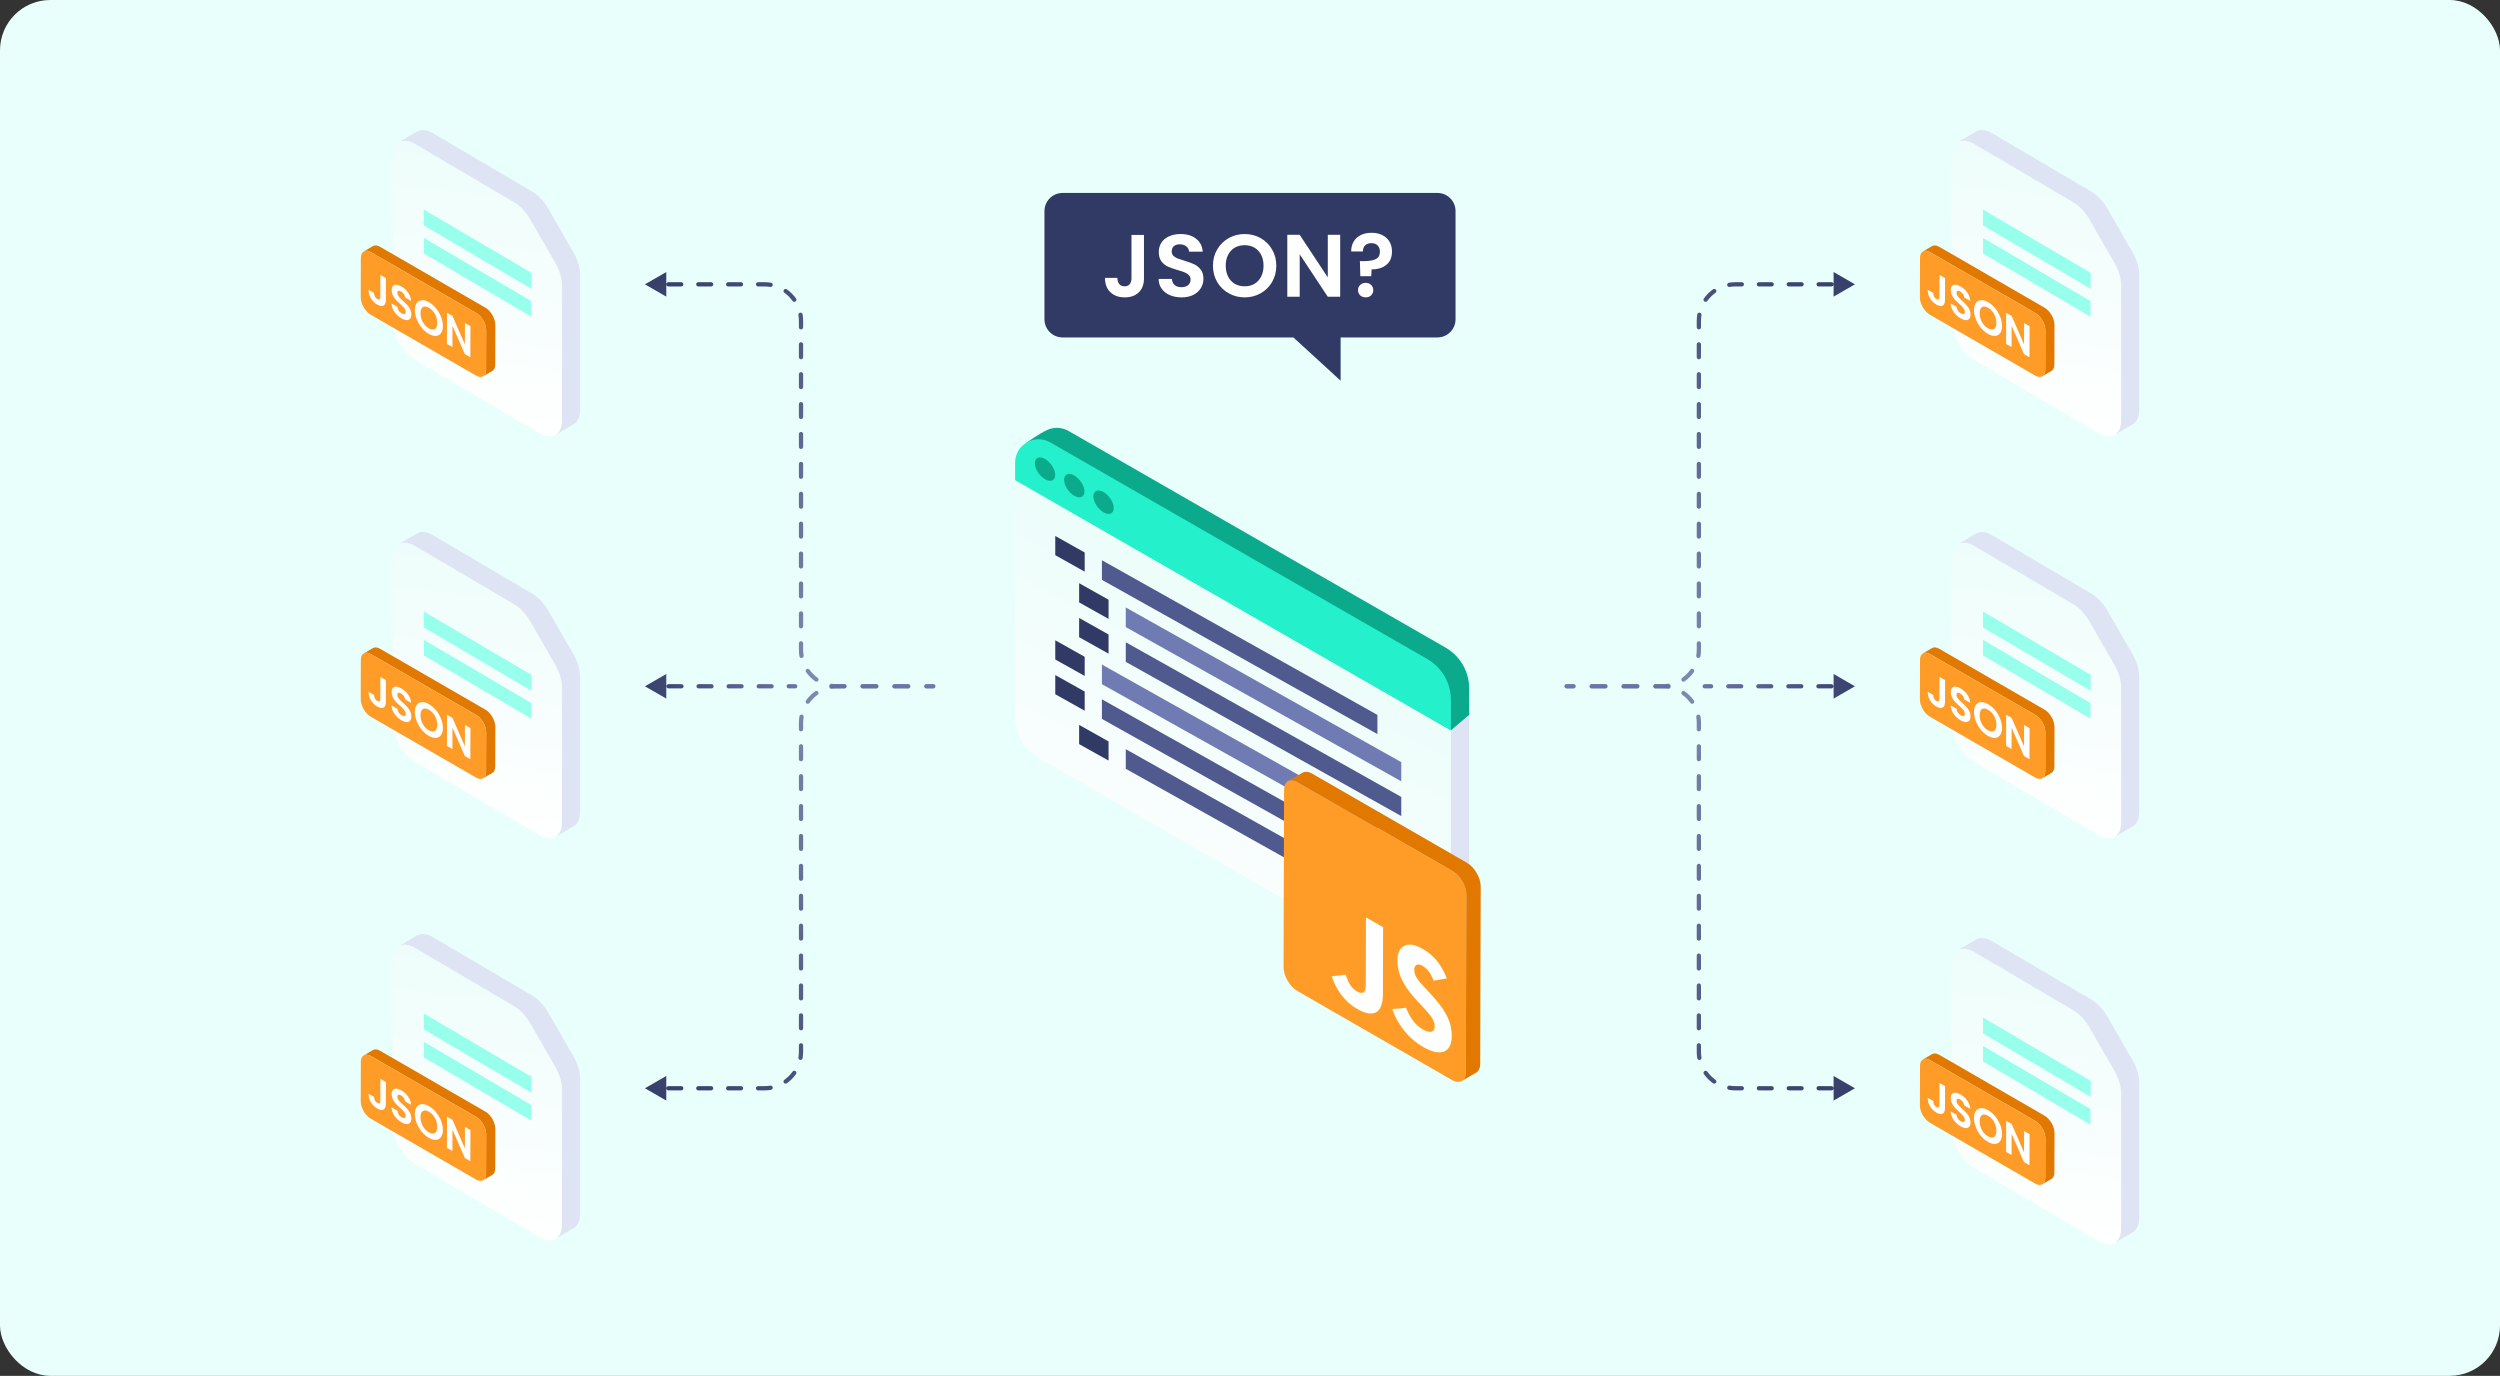 <svg width="596" height="328" viewBox="0 0 596 328" fill="none" xmlns="http://www.w3.org/2000/svg">
<rect x="0" y="0" width="596" height="328" fill="#333333" stroke="none"/>
<rect width="596" height="328" rx="12" fill="url(#paint0_linear_1617_8130)"/>
<path d="M373.488 163.104C373.208 163.104 372.98 163.331 372.98 163.612C372.98 163.893 373.208 164.121 373.488 164.121V163.104ZM442.214 67.783L437.131 64.848V70.718L442.214 67.783ZM375.118 164.121C375.398 164.121 375.626 163.893 375.626 163.612C375.626 163.331 375.398 163.104 375.118 163.104V164.121ZM379.462 163.104C379.181 163.104 378.954 163.331 378.954 163.612C378.954 163.893 379.181 164.121 379.462 164.121V163.104ZM382.721 164.121C383.001 164.121 383.229 163.893 383.229 163.612C383.229 163.331 383.001 163.104 382.721 163.104V164.121ZM387.065 163.104C386.784 163.104 386.557 163.331 386.557 163.612C386.557 163.893 386.784 164.121 387.065 164.121V163.104ZM390.324 164.121C390.604 164.121 390.832 163.893 390.832 163.612C390.832 163.331 390.604 163.104 390.324 163.104V164.121ZM394.668 163.104C394.388 163.104 394.16 163.331 394.16 163.612C394.16 163.893 394.388 164.121 394.668 164.121V163.104ZM397.842 163.992C398.119 163.945 398.305 163.683 398.259 163.406C398.212 163.129 397.95 162.942 397.673 162.989L397.842 163.992ZM401.045 161.592C400.816 161.754 400.762 162.072 400.925 162.301C401.087 162.529 401.405 162.583 401.634 162.42L401.045 161.592ZM403.817 160.237C403.98 160.008 403.926 159.69 403.698 159.528C403.469 159.365 403.151 159.419 402.989 159.648L403.817 160.237ZM404.386 156.276C404.339 156.553 404.526 156.815 404.803 156.862C405.08 156.908 405.342 156.722 405.389 156.445L404.386 156.276ZM405.518 153.373C405.518 153.092 405.29 152.865 405.009 152.865C404.728 152.865 404.501 153.092 404.501 153.373H405.518ZM404.501 149.3C404.501 149.581 404.728 149.808 405.009 149.808C405.29 149.808 405.518 149.581 405.518 149.3H404.501ZM405.518 146.245C405.518 145.965 405.29 145.737 405.009 145.737C404.728 145.737 404.501 145.965 404.501 146.245H405.518ZM404.501 142.172C404.501 142.453 404.728 142.681 405.009 142.681C405.29 142.681 405.518 142.453 405.518 142.172H404.501ZM405.518 139.118C405.518 138.837 405.29 138.609 405.009 138.609C404.728 138.609 404.501 138.837 404.501 139.118H405.518ZM404.501 135.044C404.501 135.325 404.728 135.553 405.009 135.553C405.29 135.553 405.518 135.325 405.518 135.044H404.501ZM405.518 131.99C405.518 131.709 405.29 131.481 405.009 131.481C404.728 131.481 404.501 131.709 404.501 131.99H405.518ZM404.501 127.917C404.501 128.197 404.728 128.425 405.009 128.425C405.29 128.425 405.518 128.197 405.518 127.917H404.501ZM405.518 124.862C405.518 124.581 405.29 124.354 405.009 124.354C404.728 124.354 404.501 124.581 404.501 124.862H405.518ZM404.501 120.789C404.501 121.07 404.728 121.297 405.009 121.297C405.29 121.297 405.518 121.07 405.518 120.789H404.501ZM405.518 117.734C405.518 117.453 405.29 117.226 405.009 117.226C404.728 117.226 404.501 117.453 404.501 117.734H405.518ZM404.501 113.661C404.501 113.942 404.728 114.169 405.009 114.169C405.29 114.169 405.518 113.942 405.518 113.661H404.501ZM405.518 110.606C405.518 110.326 405.29 110.098 405.009 110.098C404.728 110.098 404.501 110.326 404.501 110.606H405.518ZM404.501 106.533C404.501 106.814 404.728 107.042 405.009 107.042C405.29 107.042 405.518 106.814 405.518 106.533H404.501ZM405.518 103.479C405.518 103.198 405.29 102.97 405.009 102.97C404.728 102.97 404.501 103.198 404.501 103.479H405.518ZM404.501 99.406C404.501 99.686 404.728 99.914 405.009 99.914C405.29 99.914 405.518 99.686 405.518 99.406H404.501ZM405.518 96.351C405.518 96.07 405.29 95.842 405.009 95.842C404.728 95.842 404.501 96.07 404.501 96.351H405.518ZM404.501 92.278C404.501 92.558 404.728 92.786 405.009 92.786C405.29 92.786 405.518 92.558 405.518 92.278H404.501ZM405.518 89.223C405.518 88.942 405.29 88.715 405.009 88.715C404.728 88.715 404.501 88.942 404.501 89.223H405.518ZM404.501 85.15C404.501 85.431 404.728 85.658 405.009 85.658C405.29 85.658 405.518 85.431 405.518 85.15H404.501ZM405.518 82.095C405.518 81.814 405.29 81.587 405.009 81.587C404.728 81.587 404.501 81.814 404.501 82.095H405.518ZM404.501 78.022C404.501 78.303 404.728 78.531 405.009 78.531C405.29 78.531 405.518 78.303 405.518 78.022H404.501ZM405.632 75.119C405.679 74.842 405.492 74.58 405.216 74.533C404.939 74.487 404.676 74.673 404.63 74.95L405.632 75.119ZM406.201 71.159C406.038 71.387 406.092 71.705 406.321 71.868C406.55 72.03 406.867 71.977 407.03 71.748L406.201 71.159ZM408.974 69.803C409.203 69.641 409.256 69.323 409.094 69.095C408.931 68.866 408.614 68.812 408.385 68.975L408.974 69.803ZM412.176 67.403C411.9 67.45 411.713 67.713 411.76 67.989C411.806 68.266 412.069 68.453 412.346 68.406L412.176 67.403ZM415.247 68.291C415.528 68.291 415.756 68.064 415.756 67.783C415.756 67.502 415.528 67.275 415.247 67.275V68.291ZM419.318 67.275C419.037 67.275 418.81 67.502 418.81 67.783C418.81 68.064 419.037 68.291 419.318 68.291V67.275ZM422.371 68.291C422.652 68.291 422.879 68.064 422.879 67.783C422.879 67.502 422.652 67.275 422.371 67.275V68.291ZM426.441 67.275C426.16 67.275 425.933 67.502 425.933 67.783C425.933 68.064 426.16 68.291 426.441 68.291V67.275ZM429.494 68.291C429.775 68.291 430.002 68.064 430.002 67.783C430.002 67.502 429.775 67.275 429.494 67.275V68.291ZM433.565 67.275C433.284 67.275 433.056 67.502 433.056 67.783C433.056 68.064 433.284 68.291 433.565 68.291V67.275ZM436.617 68.291C436.898 68.291 437.126 68.064 437.126 67.783C437.126 67.502 436.898 67.275 436.617 67.275V68.291ZM440.688 67.275C440.407 67.275 440.18 67.502 440.18 67.783C440.18 68.064 440.407 68.291 440.688 68.291V67.275ZM373.488 164.121H375.118V163.104H373.488V164.121ZM379.462 164.121H382.721V163.104H379.462V164.121ZM387.065 164.121H390.324V163.104H387.065V164.121ZM394.668 164.121H396.298V163.104H394.668V164.121ZM396.298 164.121C396.823 164.121 397.34 164.077 397.842 163.992L397.673 162.989C397.226 163.065 396.767 163.104 396.298 163.104V164.121ZM401.634 162.42C402.478 161.82 403.217 161.081 403.817 160.237L402.989 159.648C402.454 160.399 401.796 161.057 401.045 161.592L401.634 162.42ZM405.389 156.445C405.474 155.942 405.518 155.426 405.518 154.9H404.501C404.501 155.37 404.462 155.829 404.386 156.276L405.389 156.445ZM405.518 154.9V153.373H404.501V154.9H405.518ZM405.518 149.3V146.245H404.501V149.3H405.518ZM405.518 142.172V139.118H404.501V142.172H405.518ZM405.518 135.044V131.99H404.501V135.044H405.518ZM405.518 127.917V124.862H404.501V127.917H405.518ZM405.518 120.789V117.734H404.501V120.789H405.518ZM405.518 113.661V110.606H404.501V113.661H405.518ZM405.518 106.533V103.479H404.501V106.533H405.518ZM405.518 99.406V96.351H404.501V99.406H405.518ZM405.518 92.278V89.223H404.501V92.278H405.518ZM405.518 85.15V82.095H404.501V85.15H405.518ZM405.518 78.022V76.495H404.501V78.022H405.518ZM405.518 76.495C405.518 76.026 405.557 75.566 405.632 75.119L404.63 74.95C404.545 75.453 404.501 75.969 404.501 76.495H405.518ZM407.03 71.748C407.564 70.996 408.222 70.338 408.974 69.803L408.385 68.975C407.54 69.575 406.801 70.314 406.201 71.159L407.03 71.748ZM412.346 68.406C412.792 68.331 413.252 68.291 413.721 68.291V67.275C413.195 67.275 412.679 67.319 412.176 67.403L412.346 68.406ZM413.721 68.291H415.247V67.275H413.721V68.291ZM419.318 68.291H422.371V67.275H419.318V68.291ZM426.441 68.291H429.494V67.275H426.441V68.291ZM433.565 68.291H436.617V67.275H433.565V68.291Z" fill="url(#paint1_linear_1617_8130)"/>
<path d="M222.484 164.121C222.765 164.121 222.993 163.893 222.993 163.612C222.993 163.331 222.765 163.104 222.484 163.104L222.484 164.121ZM153.758 259.442L158.842 262.377L158.842 256.506L153.758 259.442ZM220.855 163.104C220.574 163.104 220.347 163.331 220.347 163.612C220.347 163.893 220.574 164.121 220.855 164.121L220.855 163.104ZM216.511 164.121C216.791 164.121 217.019 163.893 217.019 163.612C217.019 163.331 216.791 163.104 216.511 163.104L216.511 164.121ZM213.252 163.104C212.971 163.104 212.744 163.331 212.744 163.612C212.744 163.893 212.971 164.121 213.252 164.121L213.252 163.104ZM208.907 164.121C209.188 164.121 209.416 163.893 209.416 163.612C209.416 163.331 209.188 163.104 208.907 163.104L208.907 164.121ZM205.649 163.104C205.368 163.104 205.141 163.331 205.141 163.612C205.141 163.893 205.368 164.121 205.649 164.121L205.649 163.104ZM201.304 164.121C201.585 164.121 201.813 163.893 201.813 163.612C201.813 163.331 201.585 163.104 201.304 163.104L201.304 164.121ZM198.131 163.233C197.854 163.279 197.667 163.542 197.714 163.819C197.761 164.095 198.023 164.282 198.3 164.235L198.131 163.233ZM194.928 165.633C195.157 165.47 195.211 165.153 195.048 164.924C194.885 164.695 194.568 164.641 194.339 164.804L194.928 165.633ZM192.155 166.988C191.993 167.217 192.046 167.534 192.275 167.697C192.504 167.859 192.821 167.806 192.984 167.577L192.155 166.988ZM191.586 170.949C191.633 170.672 191.447 170.409 191.17 170.363C190.893 170.316 190.631 170.503 190.584 170.779L191.586 170.949ZM190.455 173.851C190.455 174.132 190.683 174.36 190.963 174.36C191.244 174.36 191.472 174.132 191.472 173.851L190.455 173.851ZM191.472 177.924C191.472 177.644 191.244 177.416 190.963 177.416C190.683 177.416 190.455 177.644 190.455 177.924L191.472 177.924ZM190.455 180.979C190.455 181.26 190.683 181.488 190.963 181.488C191.244 181.488 191.472 181.26 191.472 180.979L190.455 180.979ZM191.472 185.052C191.472 184.771 191.244 184.544 190.963 184.544C190.683 184.544 190.455 184.771 190.455 185.052L191.472 185.052ZM190.455 188.107C190.455 188.388 190.683 188.615 190.963 188.615C191.244 188.615 191.472 188.388 191.472 188.107L190.455 188.107ZM191.472 192.18C191.472 191.899 191.244 191.672 190.963 191.672C190.683 191.672 190.455 191.899 190.455 192.18L191.472 192.18ZM190.455 195.235C190.455 195.516 190.683 195.743 190.963 195.743C191.244 195.743 191.472 195.516 191.472 195.235L190.455 195.235ZM191.472 199.308C191.472 199.027 191.244 198.799 190.963 198.799C190.683 198.799 190.455 199.027 190.455 199.308L191.472 199.308ZM190.455 202.363C190.455 202.643 190.683 202.871 190.963 202.871C191.244 202.871 191.472 202.643 191.472 202.363L190.455 202.363ZM191.472 206.436C191.472 206.155 191.244 205.927 190.963 205.927C190.683 205.927 190.455 206.155 190.455 206.436L191.472 206.436ZM190.455 209.49C190.455 209.771 190.683 209.999 190.963 209.999C191.244 209.999 191.472 209.771 191.472 209.49L190.455 209.49ZM191.472 213.563C191.472 213.283 191.244 213.055 190.963 213.055C190.683 213.055 190.455 213.283 190.455 213.563L191.472 213.563ZM190.455 216.618C190.455 216.899 190.683 217.127 190.963 217.127C191.244 217.127 191.472 216.899 191.472 216.618L190.455 216.618ZM191.472 220.691C191.472 220.41 191.244 220.183 190.963 220.183C190.683 220.183 190.455 220.41 190.455 220.691L191.472 220.691ZM190.455 223.746C190.455 224.027 190.683 224.254 190.963 224.254C191.244 224.254 191.472 224.027 191.472 223.746L190.455 223.746ZM191.472 227.819C191.472 227.538 191.244 227.311 190.963 227.311C190.683 227.311 190.455 227.538 190.455 227.819L191.472 227.819ZM190.455 230.874C190.455 231.155 190.683 231.382 190.963 231.382C191.244 231.382 191.472 231.155 191.472 230.874L190.455 230.874ZM191.472 234.947C191.472 234.666 191.244 234.438 190.963 234.438C190.683 234.438 190.455 234.666 190.455 234.947L191.472 234.947ZM190.455 238.002C190.455 238.282 190.683 238.51 190.963 238.51C191.244 238.51 191.472 238.282 191.472 238.002L190.455 238.002ZM191.472 242.075C191.472 241.794 191.244 241.566 190.963 241.566C190.683 241.566 190.455 241.794 190.455 242.075L191.472 242.075ZM190.455 245.129C190.455 245.41 190.683 245.638 190.963 245.638C191.244 245.638 191.472 245.41 191.472 245.129L190.455 245.129ZM191.472 249.202C191.472 248.922 191.244 248.694 190.963 248.694C190.683 248.694 190.455 248.922 190.455 249.202L191.472 249.202ZM190.34 252.105C190.294 252.382 190.48 252.644 190.757 252.691C191.034 252.738 191.296 252.551 191.343 252.274L190.34 252.105ZM189.772 256.066C189.934 255.837 189.881 255.52 189.652 255.357C189.423 255.194 189.106 255.248 188.943 255.477L189.772 256.066ZM186.999 257.421C186.77 257.584 186.716 257.901 186.879 258.13C187.042 258.359 187.359 258.412 187.588 258.25L186.999 257.421ZM183.796 259.821C184.073 259.774 184.26 259.512 184.213 259.235C184.166 258.958 183.904 258.772 183.627 258.818L183.796 259.821ZM180.725 258.933C180.444 258.933 180.217 259.161 180.217 259.442C180.217 259.722 180.444 259.95 180.725 259.95L180.725 258.933ZM176.655 259.95C176.936 259.95 177.163 259.722 177.163 259.442C177.163 259.161 176.936 258.933 176.655 258.933L176.655 259.95ZM173.602 258.933C173.321 258.933 173.094 259.161 173.094 259.442C173.094 259.722 173.321 259.95 173.602 259.95L173.602 258.933ZM169.531 259.95C169.812 259.95 170.04 259.722 170.04 259.442C170.04 259.161 169.812 258.933 169.531 258.933L169.531 259.95ZM166.479 258.933C166.198 258.933 165.97 259.161 165.97 259.442C165.97 259.722 166.198 259.95 166.479 259.95L166.479 258.933ZM162.408 259.95C162.689 259.95 162.916 259.722 162.916 259.442C162.916 259.161 162.689 258.933 162.408 258.933L162.408 259.95ZM159.355 258.933C159.074 258.933 158.847 259.161 158.847 259.442C158.847 259.722 159.074 259.95 159.355 259.95L159.355 258.933ZM155.285 259.95C155.566 259.95 155.793 259.722 155.793 259.442C155.793 259.161 155.566 258.933 155.285 258.933L155.285 259.95ZM222.484 163.104L220.855 163.104L220.855 164.121L222.484 164.121L222.484 163.104ZM216.511 163.104L213.252 163.104L213.252 164.121L216.511 164.121L216.511 163.104ZM208.907 163.104L205.649 163.104L205.649 164.121L208.907 164.121L208.907 163.104ZM201.304 163.104L199.675 163.104L199.675 164.121L201.304 164.121L201.304 163.104ZM199.675 163.104C199.149 163.104 198.633 163.148 198.131 163.233L198.3 164.235C198.747 164.16 199.206 164.121 199.675 164.121L199.675 163.104ZM194.339 164.804C193.494 165.404 192.756 166.143 192.155 166.988L192.984 167.577C193.518 166.825 194.176 166.167 194.928 165.633L194.339 164.804ZM190.584 170.779C190.499 171.282 190.455 171.798 190.455 172.324L191.472 172.324C191.472 171.855 191.511 171.395 191.586 170.949L190.584 170.779ZM190.455 172.324L190.455 173.851L191.472 173.851L191.472 172.324L190.455 172.324ZM190.455 177.924L190.455 180.979L191.472 180.979L191.472 177.924L190.455 177.924ZM190.455 185.052L190.455 188.107L191.472 188.107L191.472 185.052L190.455 185.052ZM190.455 192.18L190.455 195.235L191.472 195.235L191.472 192.18L190.455 192.18ZM190.455 199.308L190.455 202.363L191.472 202.363L191.472 199.308L190.455 199.308ZM190.455 206.436L190.455 209.49L191.472 209.49L191.472 206.436L190.455 206.436ZM190.455 213.563L190.455 216.618L191.472 216.618L191.472 213.563L190.455 213.563ZM190.455 220.691L190.455 223.746L191.472 223.746L191.472 220.691L190.455 220.691ZM190.455 227.819L190.455 230.874L191.472 230.874L191.472 227.819L190.455 227.819ZM190.455 234.947L190.455 238.002L191.472 238.002L191.472 234.947L190.455 234.947ZM190.455 242.075L190.455 245.129L191.472 245.129L191.472 242.075L190.455 242.075ZM190.455 249.202L190.455 250.73L191.472 250.73L191.472 249.202L190.455 249.202ZM190.455 250.73C190.455 251.199 190.416 251.658 190.34 252.105L191.343 252.274C191.428 251.772 191.472 251.256 191.472 250.73L190.455 250.73ZM188.943 255.477C188.408 256.229 187.751 256.887 186.999 257.421L187.588 258.25C188.432 257.649 189.171 256.91 189.772 256.066L188.943 255.477ZM183.627 258.818C183.18 258.894 182.721 258.933 182.252 258.933L182.252 259.95C182.778 259.95 183.294 259.906 183.796 259.821L183.627 258.818ZM182.252 258.933L180.725 258.933L180.725 259.95L182.252 259.95L182.252 258.933ZM176.655 258.933L173.602 258.933L173.602 259.95L176.655 259.95L176.655 258.933ZM169.531 258.933L166.479 258.933L166.479 259.95L169.531 259.95L169.531 258.933ZM162.408 258.933L159.355 258.933L159.355 259.95L162.408 259.95L162.408 258.933Z" fill="url(#paint2_linear_1617_8130)"/>
<path d="M406.398 163.104C406.118 163.104 405.89 163.331 405.89 163.612C405.89 163.893 406.118 164.121 406.398 164.121V163.104ZM442.213 163.612L437.13 160.677V166.547L442.213 163.612ZM407.933 164.121C408.214 164.121 408.442 163.893 408.442 163.612C408.442 163.331 408.214 163.104 407.933 163.104V164.121ZM412.027 163.104C411.746 163.104 411.518 163.331 411.518 163.612C411.518 163.893 411.746 164.121 412.027 164.121V163.104ZM415.096 164.121C415.377 164.121 415.605 163.893 415.605 163.612C415.605 163.331 415.377 163.104 415.096 163.104V164.121ZM419.19 163.104C418.909 163.104 418.681 163.331 418.681 163.612C418.681 163.893 418.909 164.121 419.19 164.121V163.104ZM422.259 164.121C422.54 164.121 422.768 163.893 422.768 163.612C422.768 163.331 422.54 163.104 422.259 163.104V164.121ZM426.352 163.104C426.072 163.104 425.844 163.331 425.844 163.612C425.844 163.893 426.072 164.121 426.352 164.121V163.104ZM429.422 164.121C429.703 164.121 429.931 163.893 429.931 163.612C429.931 163.331 429.703 163.104 429.422 163.104V164.121ZM433.515 163.104C433.235 163.104 433.007 163.331 433.007 163.612C433.007 163.893 433.235 164.121 433.515 164.121V163.104ZM436.585 164.121C436.866 164.121 437.094 163.893 437.094 163.612C437.094 163.331 436.866 163.104 436.585 163.104V164.121ZM440.678 163.104C440.398 163.104 440.17 163.331 440.17 163.612C440.17 163.893 440.398 164.121 440.678 164.121V163.104ZM406.398 164.121H407.933V163.104H406.398V164.121ZM412.027 164.121H415.096V163.104H412.027V164.121ZM419.19 164.121H422.259V163.104H419.19V164.121ZM426.352 164.121H429.422V163.104H426.352V164.121ZM433.515 164.121H436.585V163.104H433.515V164.121Z" fill="url(#paint3_linear_1617_8130)"/>
<path d="M189.573 164.121C189.854 164.121 190.082 163.893 190.082 163.612C190.082 163.331 189.854 163.104 189.573 163.104L189.573 164.121ZM153.758 163.612L158.842 166.547L158.842 160.677L153.758 163.612ZM188.038 163.104C187.758 163.104 187.53 163.331 187.53 163.612C187.53 163.893 187.758 164.121 188.038 164.121L188.038 163.104ZM183.945 164.121C184.226 164.121 184.454 163.893 184.454 163.612C184.454 163.331 184.226 163.104 183.945 163.104L183.945 164.121ZM180.875 163.104C180.595 163.104 180.367 163.331 180.367 163.612C180.367 163.893 180.595 164.121 180.875 164.121L180.875 163.104ZM176.782 164.121C177.063 164.121 177.291 163.893 177.291 163.612C177.291 163.331 177.063 163.104 176.782 163.104L176.782 164.121ZM173.712 163.104C173.432 163.104 173.204 163.331 173.204 163.612C173.204 163.893 173.432 164.121 173.712 164.121L173.712 163.104ZM169.619 164.121C169.9 164.121 170.128 163.893 170.128 163.612C170.128 163.331 169.9 163.104 169.619 163.104L169.619 164.121ZM166.549 163.104C166.269 163.104 166.041 163.331 166.041 163.612C166.041 163.893 166.269 164.121 166.549 164.121L166.549 163.104ZM162.456 164.121C162.737 164.121 162.965 163.893 162.965 163.612C162.965 163.331 162.737 163.104 162.456 163.104L162.456 164.121ZM159.386 163.104C159.106 163.104 158.878 163.331 158.878 163.612C158.878 163.893 159.106 164.121 159.386 164.121L159.386 163.104ZM155.293 164.121C155.574 164.121 155.802 163.893 155.802 163.612C155.802 163.331 155.574 163.104 155.293 163.104L155.293 164.121ZM189.573 163.104L188.038 163.104L188.038 164.121L189.573 164.121L189.573 163.104ZM183.945 163.104L180.875 163.104L180.875 164.121L183.945 164.121L183.945 163.104ZM176.782 163.104L173.712 163.104L173.712 164.121L176.782 164.121L176.782 163.104ZM169.619 163.104L166.549 163.104L166.549 164.121L169.619 164.121L169.619 163.104ZM162.456 163.104L159.386 163.104L159.386 164.121L162.456 164.121L162.456 163.104Z" fill="url(#paint4_linear_1617_8130)"/>
<path d="M373.488 164.121C373.208 164.121 372.98 163.893 372.98 163.612C372.98 163.331 373.208 163.104 373.488 163.104V164.121ZM442.214 259.441L437.131 262.377V256.506L442.214 259.441ZM375.118 163.104C375.398 163.104 375.626 163.331 375.626 163.612C375.626 163.893 375.398 164.121 375.118 164.121V163.104ZM379.462 164.121C379.181 164.121 378.954 163.893 378.954 163.612C378.954 163.331 379.181 163.104 379.462 163.104V164.121ZM382.721 163.104C383.001 163.104 383.229 163.331 383.229 163.612C383.229 163.893 383.001 164.121 382.721 164.121V163.104ZM387.065 164.121C386.784 164.121 386.557 163.893 386.557 163.612C386.557 163.331 386.784 163.104 387.065 163.104V164.121ZM390.324 163.104C390.604 163.104 390.832 163.331 390.832 163.612C390.832 163.893 390.604 164.121 390.324 164.121V163.104ZM394.668 164.121C394.388 164.121 394.16 163.893 394.16 163.612C394.16 163.331 394.388 163.104 394.668 163.104V164.121ZM397.842 163.233C398.119 163.279 398.305 163.542 398.259 163.819C398.212 164.095 397.95 164.282 397.673 164.235L397.842 163.233ZM401.045 165.633C400.816 165.47 400.762 165.153 400.925 164.924C401.087 164.695 401.405 164.641 401.634 164.804L401.045 165.633ZM403.817 166.988C403.98 167.217 403.926 167.534 403.698 167.697C403.469 167.859 403.151 167.806 402.989 167.577L403.817 166.988ZM404.386 170.949C404.339 170.672 404.526 170.409 404.803 170.363C405.08 170.316 405.342 170.503 405.389 170.779L404.386 170.949ZM405.518 173.851C405.518 174.132 405.29 174.36 405.009 174.36C404.728 174.36 404.501 174.132 404.501 173.851H405.518ZM404.501 177.924C404.501 177.644 404.728 177.416 405.009 177.416C405.29 177.416 405.518 177.644 405.518 177.924H404.501ZM405.518 180.979C405.518 181.26 405.29 181.488 405.009 181.488C404.728 181.488 404.501 181.26 404.501 180.979H405.518ZM404.501 185.052C404.501 184.771 404.728 184.544 405.009 184.544C405.29 184.544 405.518 184.771 405.518 185.052H404.501ZM405.518 188.107C405.518 188.388 405.29 188.615 405.009 188.615C404.728 188.615 404.501 188.388 404.501 188.107H405.518ZM404.501 192.18C404.501 191.899 404.728 191.672 405.009 191.672C405.29 191.672 405.518 191.899 405.518 192.18H404.501ZM405.518 195.235C405.518 195.516 405.29 195.743 405.009 195.743C404.728 195.743 404.501 195.516 404.501 195.235H405.518ZM404.501 199.308C404.501 199.027 404.728 198.799 405.009 198.799C405.29 198.799 405.518 199.027 405.518 199.308H404.501ZM405.518 202.363C405.518 202.643 405.29 202.871 405.009 202.871C404.728 202.871 404.501 202.643 404.501 202.363H405.518ZM404.501 206.436C404.501 206.155 404.728 205.927 405.009 205.927C405.29 205.927 405.518 206.155 405.518 206.436H404.501ZM405.518 209.49C405.518 209.771 405.29 209.999 405.009 209.999C404.728 209.999 404.501 209.771 404.501 209.49H405.518ZM404.501 213.563C404.501 213.283 404.728 213.055 405.009 213.055C405.29 213.055 405.518 213.283 405.518 213.563H404.501ZM405.518 216.618C405.518 216.899 405.29 217.127 405.009 217.127C404.728 217.127 404.501 216.899 404.501 216.618H405.518ZM404.501 220.691C404.501 220.41 404.728 220.183 405.009 220.183C405.29 220.183 405.518 220.41 405.518 220.691H404.501ZM405.518 223.746C405.518 224.027 405.29 224.254 405.009 224.254C404.728 224.254 404.501 224.027 404.501 223.746H405.518ZM404.501 227.819C404.501 227.538 404.728 227.311 405.009 227.311C405.29 227.311 405.518 227.538 405.518 227.819H404.501ZM405.518 230.874C405.518 231.155 405.29 231.382 405.009 231.382C404.728 231.382 404.501 231.155 404.501 230.874H405.518ZM404.501 234.947C404.501 234.666 404.728 234.438 405.009 234.438C405.29 234.438 405.518 234.666 405.518 234.947H404.501ZM405.518 238.002C405.518 238.282 405.29 238.51 405.009 238.51C404.728 238.51 404.501 238.282 404.501 238.002H405.518ZM404.501 242.075C404.501 241.794 404.728 241.566 405.009 241.566C405.29 241.566 405.518 241.794 405.518 242.075H404.501ZM405.518 245.129C405.518 245.41 405.29 245.638 405.009 245.638C404.728 245.638 404.501 245.41 404.501 245.129H405.518ZM404.501 249.202C404.501 248.922 404.728 248.694 405.009 248.694C405.29 248.694 405.518 248.922 405.518 249.202H404.501ZM405.632 252.105C405.679 252.382 405.492 252.644 405.216 252.691C404.939 252.738 404.676 252.551 404.63 252.274L405.632 252.105ZM406.201 256.066C406.038 255.837 406.092 255.52 406.321 255.357C406.55 255.194 406.867 255.248 407.03 255.477L406.201 256.066ZM408.974 257.421C409.203 257.584 409.256 257.901 409.094 258.13C408.931 258.359 408.614 258.412 408.385 258.25L408.974 257.421ZM412.176 259.821C411.9 259.774 411.713 259.512 411.76 259.235C411.806 258.958 412.069 258.772 412.346 258.818L412.176 259.821ZM415.247 258.933C415.528 258.933 415.756 259.161 415.756 259.441C415.756 259.722 415.528 259.95 415.247 259.95V258.933ZM419.318 259.95C419.037 259.95 418.81 259.722 418.81 259.441C418.81 259.161 419.037 258.933 419.318 258.933V259.95ZM422.371 258.933C422.652 258.933 422.879 259.161 422.879 259.441C422.879 259.722 422.652 259.95 422.371 259.95V258.933ZM426.441 259.95C426.16 259.95 425.933 259.722 425.933 259.441C425.933 259.161 426.16 258.933 426.441 258.933V259.95ZM429.494 258.933C429.775 258.933 430.002 259.161 430.002 259.441C430.002 259.722 429.775 259.95 429.494 259.95V258.933ZM433.565 259.95C433.284 259.95 433.056 259.722 433.056 259.441C433.056 259.161 433.284 258.933 433.565 258.933V259.95ZM436.617 258.933C436.898 258.933 437.126 259.161 437.126 259.441C437.126 259.722 436.898 259.95 436.617 259.95V258.933ZM440.688 259.95C440.407 259.95 440.18 259.722 440.18 259.441C440.18 259.161 440.407 258.933 440.688 258.933V259.95ZM373.488 163.104H375.118V164.121H373.488V163.104ZM379.462 163.104H382.721V164.121H379.462V163.104ZM387.065 163.104H390.324V164.121H387.065V163.104ZM394.668 163.104H396.298V164.121H394.668V163.104ZM396.298 163.104C396.823 163.104 397.34 163.148 397.842 163.233L397.673 164.235C397.226 164.16 396.767 164.121 396.298 164.121V163.104ZM401.634 164.804C402.478 165.404 403.217 166.143 403.817 166.988L402.989 167.577C402.454 166.825 401.796 166.167 401.045 165.633L401.634 164.804ZM405.389 170.779C405.474 171.282 405.518 171.798 405.518 172.324H404.501C404.501 171.855 404.462 171.395 404.386 170.949L405.389 170.779ZM405.518 172.324V173.851H404.501V172.324H405.518ZM405.518 177.924V180.979H404.501V177.924H405.518ZM405.518 185.052V188.107H404.501V185.052H405.518ZM405.518 192.18V195.235H404.501V192.18H405.518ZM405.518 199.308V202.363H404.501V199.308H405.518ZM405.518 206.436V209.49H404.501V206.436H405.518ZM405.518 213.563V216.618H404.501V213.563H405.518ZM405.518 220.691V223.746H404.501V220.691H405.518ZM405.518 227.819V230.874H404.501V227.819H405.518ZM405.518 234.947V238.002H404.501V234.947H405.518ZM405.518 242.075V245.129H404.501V242.075H405.518ZM405.518 249.202V250.73H404.501V249.202H405.518ZM405.518 250.73C405.518 251.199 405.557 251.658 405.632 252.105L404.63 252.274C404.545 251.772 404.501 251.256 404.501 250.73H405.518ZM407.03 255.477C407.564 256.229 408.222 256.887 408.974 257.421L408.385 258.25C407.54 257.649 406.801 256.91 406.201 256.066L407.03 255.477ZM412.346 258.818C412.792 258.894 413.252 258.933 413.721 258.933V259.95C413.195 259.95 412.679 259.906 412.176 259.821L412.346 258.818ZM413.721 258.933H415.247V259.95H413.721V258.933ZM419.318 258.933H422.371V259.95H419.318V258.933ZM426.441 258.933H429.494V259.95H426.441V258.933ZM433.565 258.933H436.617V259.95H433.565V258.933Z" fill="url(#paint5_linear_1617_8130)"/>
<path d="M222.484 163.104C222.765 163.104 222.993 163.331 222.993 163.612C222.993 163.893 222.765 164.121 222.484 164.121L222.484 163.104ZM153.758 67.783L158.842 64.848L158.842 70.718L153.758 67.783ZM220.855 164.121C220.574 164.121 220.347 163.893 220.347 163.612C220.347 163.331 220.574 163.104 220.855 163.104L220.855 164.121ZM216.511 163.104C216.791 163.104 217.019 163.331 217.019 163.612C217.019 163.893 216.791 164.121 216.511 164.121L216.511 163.104ZM213.252 164.121C212.971 164.121 212.744 163.893 212.744 163.612C212.744 163.331 212.971 163.104 213.252 163.104L213.252 164.121ZM208.907 163.104C209.188 163.104 209.416 163.331 209.416 163.612C209.416 163.893 209.188 164.121 208.907 164.121L208.907 163.104ZM205.649 164.121C205.368 164.121 205.141 163.893 205.141 163.612C205.141 163.331 205.368 163.104 205.649 163.104L205.649 164.121ZM201.304 163.104C201.585 163.104 201.813 163.331 201.813 163.612C201.813 163.893 201.585 164.121 201.304 164.121L201.304 163.104ZM198.131 163.992C197.854 163.945 197.667 163.683 197.714 163.406C197.761 163.129 198.023 162.942 198.3 162.989L198.131 163.992ZM194.928 161.592C195.157 161.754 195.211 162.072 195.048 162.301C194.885 162.529 194.568 162.583 194.339 162.42L194.928 161.592ZM192.155 160.237C191.993 160.008 192.046 159.69 192.275 159.528C192.504 159.365 192.821 159.419 192.984 159.648L192.155 160.237ZM191.587 156.276C191.633 156.553 191.447 156.815 191.17 156.862C190.893 156.908 190.631 156.722 190.584 156.445L191.587 156.276ZM190.455 153.373C190.455 153.092 190.683 152.865 190.963 152.865C191.244 152.865 191.472 153.092 191.472 153.373L190.455 153.373ZM191.472 149.3C191.472 149.581 191.244 149.808 190.963 149.808C190.683 149.808 190.455 149.581 190.455 149.3L191.472 149.3ZM190.455 146.245C190.455 145.965 190.683 145.737 190.963 145.737C191.244 145.737 191.472 145.965 191.472 146.245L190.455 146.245ZM191.472 142.172C191.472 142.453 191.244 142.681 190.963 142.681C190.683 142.681 190.455 142.453 190.455 142.172L191.472 142.172ZM190.455 139.118C190.455 138.837 190.683 138.609 190.963 138.609C191.244 138.609 191.472 138.837 191.472 139.118L190.455 139.118ZM191.472 135.044C191.472 135.325 191.244 135.553 190.963 135.553C190.683 135.553 190.455 135.325 190.455 135.044L191.472 135.044ZM190.455 131.99C190.455 131.709 190.683 131.481 190.963 131.481C191.244 131.481 191.472 131.709 191.472 131.99L190.455 131.99ZM191.472 127.917C191.472 128.197 191.244 128.425 190.963 128.425C190.683 128.425 190.455 128.197 190.455 127.917L191.472 127.917ZM190.455 124.862C190.455 124.581 190.683 124.354 190.963 124.354C191.244 124.354 191.472 124.581 191.472 124.862L190.455 124.862ZM191.472 120.789C191.472 121.07 191.244 121.297 190.963 121.297C190.683 121.297 190.455 121.07 190.455 120.789L191.472 120.789ZM190.455 117.734C190.455 117.453 190.683 117.226 190.963 117.226C191.244 117.226 191.472 117.453 191.472 117.734L190.455 117.734ZM191.472 113.661C191.472 113.942 191.244 114.169 190.963 114.169C190.683 114.169 190.455 113.942 190.455 113.661L191.472 113.661ZM190.455 110.606C190.455 110.326 190.683 110.098 190.963 110.098C191.244 110.098 191.472 110.326 191.472 110.606L190.455 110.606ZM191.472 106.533C191.472 106.814 191.244 107.042 190.963 107.042C190.683 107.042 190.455 106.814 190.455 106.533L191.472 106.533ZM190.455 103.479C190.455 103.198 190.683 102.97 190.963 102.97C191.244 102.97 191.472 103.198 191.472 103.479L190.455 103.479ZM191.472 99.406C191.472 99.686 191.244 99.914 190.963 99.914C190.683 99.914 190.455 99.686 190.455 99.406L191.472 99.406ZM190.455 96.351C190.455 96.07 190.683 95.842 190.963 95.842C191.244 95.842 191.472 96.07 191.472 96.351L190.455 96.351ZM191.472 92.278C191.472 92.558 191.244 92.786 190.963 92.786C190.683 92.786 190.455 92.558 190.455 92.278L191.472 92.278ZM190.455 89.223C190.455 88.942 190.683 88.715 190.963 88.715C191.244 88.715 191.472 88.942 191.472 89.223L190.455 89.223ZM191.472 85.15C191.472 85.431 191.244 85.658 190.963 85.658C190.683 85.658 190.455 85.431 190.455 85.15L191.472 85.15ZM190.455 82.095C190.455 81.814 190.683 81.587 190.963 81.587C191.244 81.587 191.472 81.814 191.472 82.095L190.455 82.095ZM191.472 78.022C191.472 78.303 191.244 78.531 190.963 78.531C190.683 78.531 190.455 78.303 190.455 78.022L191.472 78.022ZM190.34 75.119C190.294 74.843 190.48 74.58 190.757 74.533C191.034 74.487 191.296 74.673 191.343 74.95L190.34 75.119ZM189.772 71.159C189.934 71.387 189.881 71.705 189.652 71.868C189.423 72.03 189.106 71.977 188.943 71.748L189.772 71.159ZM186.999 69.803C186.77 69.641 186.716 69.323 186.879 69.095C187.042 68.866 187.359 68.812 187.588 68.975L186.999 69.803ZM183.796 67.403C184.073 67.45 184.26 67.713 184.213 67.989C184.166 68.266 183.904 68.453 183.627 68.406L183.796 67.403ZM180.725 68.291C180.444 68.291 180.217 68.064 180.217 67.783C180.217 67.502 180.444 67.275 180.725 67.275L180.725 68.291ZM176.655 67.275C176.936 67.275 177.163 67.502 177.163 67.783C177.163 68.064 176.936 68.291 176.655 68.291L176.655 67.275ZM173.602 68.291C173.321 68.291 173.094 68.064 173.094 67.783C173.094 67.502 173.321 67.275 173.602 67.275L173.602 68.291ZM169.531 67.275C169.812 67.275 170.04 67.502 170.04 67.783C170.04 68.064 169.812 68.291 169.531 68.291L169.531 67.275ZM166.479 68.291C166.198 68.291 165.97 68.064 165.97 67.783C165.97 67.502 166.198 67.275 166.479 67.275L166.479 68.291ZM162.408 67.275C162.689 67.275 162.916 67.502 162.916 67.783C162.916 68.064 162.689 68.291 162.408 68.291L162.408 67.275ZM159.355 68.291C159.074 68.291 158.847 68.064 158.847 67.783C158.847 67.502 159.074 67.275 159.355 67.275L159.355 68.291ZM155.285 67.275C155.566 67.275 155.793 67.502 155.793 67.783C155.793 68.064 155.566 68.291 155.285 68.291L155.285 67.275ZM222.484 164.121L220.855 164.121L220.855 163.104L222.484 163.104L222.484 164.121ZM216.511 164.121L213.252 164.121L213.252 163.104L216.511 163.104L216.511 164.121ZM208.907 164.121L205.649 164.121L205.649 163.104L208.907 163.104L208.907 164.121ZM201.304 164.121L199.675 164.121L199.675 163.104L201.304 163.104L201.304 164.121ZM199.675 164.121C199.149 164.121 198.633 164.077 198.131 163.992L198.3 162.989C198.747 163.065 199.206 163.104 199.675 163.104L199.675 164.121ZM194.339 162.42C193.495 161.82 192.756 161.081 192.155 160.237L192.984 159.648C193.518 160.399 194.176 161.057 194.928 161.592L194.339 162.42ZM190.584 156.445C190.499 155.943 190.455 155.426 190.455 154.9L191.472 154.9C191.472 155.37 191.511 155.829 191.587 156.276L190.584 156.445ZM190.455 154.9L190.455 153.373L191.472 153.373L191.472 154.9L190.455 154.9ZM190.455 149.3L190.455 146.245L191.472 146.245L191.472 149.3L190.455 149.3ZM190.455 142.172L190.455 139.118L191.472 139.118L191.472 142.172L190.455 142.172ZM190.455 135.044L190.455 131.99L191.472 131.99L191.472 135.044L190.455 135.044ZM190.455 127.917L190.455 124.862L191.472 124.862L191.472 127.917L190.455 127.917ZM190.455 120.789L190.455 117.734L191.472 117.734L191.472 120.789L190.455 120.789ZM190.455 113.661L190.455 110.606L191.472 110.606L191.472 113.661L190.455 113.661ZM190.455 106.533L190.455 103.479L191.472 103.479L191.472 106.533L190.455 106.533ZM190.455 99.406L190.455 96.351L191.472 96.351L191.472 99.406L190.455 99.406ZM190.455 92.278L190.455 89.223L191.472 89.223L191.472 92.278L190.455 92.278ZM190.455 85.15L190.455 82.095L191.472 82.095L191.472 85.15L190.455 85.15ZM190.455 78.022L190.455 76.495L191.472 76.495L191.472 78.022L190.455 78.022ZM190.455 76.495C190.455 76.026 190.416 75.566 190.34 75.119L191.343 74.95C191.428 75.453 191.472 75.969 191.472 76.495L190.455 76.495ZM188.943 71.748C188.408 70.996 187.751 70.338 186.999 69.803L187.588 68.975C188.432 69.575 189.171 70.314 189.772 71.159L188.943 71.748ZM183.627 68.406C183.18 68.331 182.721 68.291 182.252 68.291L182.252 67.275C182.778 67.275 183.294 67.319 183.796 67.403L183.627 68.406ZM182.252 68.291L180.725 68.291L180.725 67.275L182.252 67.275L182.252 68.291ZM176.655 68.291L173.602 68.291L173.602 67.275L176.655 67.275L176.655 68.291ZM169.531 68.291L166.479 68.291L166.479 67.275L169.531 67.275L169.531 68.291ZM162.408 68.291L159.355 68.291L159.355 67.275L162.408 67.275L162.408 68.291Z" fill="url(#paint6_linear_1617_8130)"/>
<g clip-path="url(#clip0_1617_8130)">
<path d="M126.709 71.766V75.565L101.039 60.459V56.665L126.709 71.766Z" fill="#98FFEC"/>
<path d="M132.411 62.714C130.405 59.236 128.395 55.752 126.389 52.273C125.379 50.524 124.012 49.074 122.584 48.232C114.696 43.593 106.808 38.948 98.92 34.308C97.409 33.42 96.043 33.328 95.069 33.906C94.125 34.463 93.548 35.635 93.548 37.301V76.483C93.548 79.884 95.956 84.06 98.925 85.809C108.824 91.631 118.718 97.452 128.616 103.279C130.153 104.182 131.534 104.26 132.514 103.656C133.432 103.088 133.994 101.927 133.994 100.286V68.004C133.994 66.373 133.427 64.469 132.416 62.719L132.411 62.714ZM126.709 75.565L101.039 60.459V56.66L126.709 71.761V75.559V75.565ZM126.709 68.856L101.039 53.749V49.951L126.709 65.052V68.85V68.856Z" fill="url(#paint7_linear_1617_8130)"/>
<path d="M138.005 63.297C137.742 62.26 137.309 61.191 136.727 60.175C134.721 56.696 132.71 53.213 130.705 49.734C129.694 47.985 128.328 46.534 126.9 45.693C119.012 41.053 111.124 36.409 103.236 31.769C101.679 30.85 100.271 30.783 99.292 31.418C97.884 32.244 96.477 33.075 95.069 33.901C96.049 33.328 97.41 33.415 98.921 34.303C106.809 38.943 114.697 43.587 122.585 48.227C124.013 49.069 125.379 50.519 126.39 52.268C128.395 55.747 130.406 59.23 132.411 62.709C132.901 63.56 133.288 64.448 133.551 65.32C133.834 66.244 133.984 67.152 133.984 67.989V100.27C133.984 101.911 133.422 103.078 132.504 103.64C133.901 102.82 135.293 101.999 136.691 101.178C137.681 100.642 138.294 99.45 138.294 97.731V65.449C138.294 64.768 138.191 64.035 138 63.292L138.005 63.297Z" fill="#DFE4F4"/>
<path d="M101.039 49.956V53.749L126.709 68.856V65.057L101.039 49.956Z" fill="#98FFEC"/>
<path d="M115.713 73.351L90.6 58.833C89.94 58.451 89.342 58.415 88.909 58.668L86.723 59.937C87.156 59.684 87.754 59.721 88.414 60.102L113.527 74.615C114.841 75.374 115.903 77.216 115.903 78.734L115.878 88.178C115.878 88.926 115.61 89.453 115.182 89.706L117.368 88.436C117.796 88.188 118.058 87.662 118.064 86.909L118.089 77.464C118.089 75.947 117.027 74.104 115.713 73.346V73.351Z" fill="#E17900"/>
<path d="M113.527 74.62C114.841 75.379 115.904 77.221 115.904 78.739L115.878 88.183C115.878 89.695 114.8 90.299 113.486 89.541L88.373 75.028C87.058 74.269 86.001 72.427 86.001 70.92L86.027 61.475C86.027 59.958 87.099 59.349 88.414 60.108L113.527 74.62Z" fill="#FF9C28"/>
<g clip-path="url(#clip1_1617_8130)">
<path d="M92.002 66.304L90.683 65.554L90.668 70.744C90.668 71.332 90.42 71.557 89.936 71.282C89.452 71.007 89.187 70.473 89.181 69.849L87.868 69.103C87.864 70.597 88.724 71.923 89.945 72.618C91.152 73.305 91.982 72.957 91.988 71.496L92.004 66.306" fill="white"/>
<path d="M95.68 68.294C94.332 67.527 93.376 67.787 93.372 69.122C93.35 71.791 96.721 72.747 96.717 74.344C96.717 74.877 96.349 75.043 95.732 74.692C95.128 74.348 94.779 73.751 94.744 73.142L93.341 72.343C93.358 73.753 94.402 75.151 95.755 75.922C97.242 76.769 98.067 76.187 98.07 75.018C98.078 72.419 94.729 71.334 94.733 69.855C94.733 69.275 95.093 69.191 95.575 69.466C95.594 69.477 95.614 69.489 95.633 69.5C96.195 69.828 96.545 70.408 96.57 70.91L98.008 71.728C97.927 70.345 97.011 69.052 95.678 68.292" fill="white"/>
<path d="M102.237 78.281C101.05 77.605 100.239 76.182 100.245 74.678C100.249 73.177 101.066 72.694 102.253 73.369C103.432 74.041 104.243 75.449 104.239 76.951C104.235 78.452 103.418 78.95 102.239 78.281M102.255 72.036C100.409 70.986 98.903 71.696 98.895 73.913C98.888 76.13 100.386 78.559 102.231 79.608C104.084 80.662 105.577 79.944 105.583 77.718C105.588 75.501 104.113 73.093 102.253 72.034" fill="white"/>
<path d="M112.15 77.76L110.843 77.017L110.829 82.104L107.875 75.329L106.57 74.587L106.549 81.992L107.854 82.736L107.869 77.657L110.822 84.424L112.128 85.166L112.15 77.76Z" fill="white"/>
</g>
</g>
<g clip-path="url(#clip2_1617_8130)">
<path d="M498.411 71.766V75.565L472.741 60.459V56.665L498.411 71.766Z" fill="#98FFEC"/>
<path d="M504.113 62.714C502.107 59.236 500.097 55.752 498.091 52.273C497.081 50.524 495.715 49.074 494.286 48.232C486.398 43.593 478.51 38.948 470.622 34.308C469.112 33.42 467.745 33.328 466.771 33.906C465.827 34.463 465.25 35.635 465.25 37.301V76.483C465.25 79.884 467.658 84.06 470.627 85.809C480.526 91.631 490.42 97.452 500.319 103.279C501.855 104.182 503.237 104.26 504.216 103.656C505.134 103.088 505.696 101.927 505.696 100.286V68.004C505.696 66.373 505.129 64.469 504.118 62.719L504.113 62.714ZM498.411 75.565L472.741 60.459V56.66L498.411 71.761V75.559V75.565ZM498.411 68.856L472.741 53.749V49.951L498.411 65.052V68.85V68.856Z" fill="url(#paint8_linear_1617_8130)"/>
<path d="M509.706 63.297C509.444 62.26 509.01 61.191 508.428 60.175C506.422 56.696 504.412 53.213 502.406 49.734C501.396 47.985 500.029 46.534 498.601 45.693C490.713 41.053 482.825 36.409 474.937 31.769C473.38 30.85 471.973 30.783 470.993 31.418C469.585 32.244 468.178 33.075 466.771 33.901C467.75 33.328 469.111 33.415 470.622 34.303C478.51 38.943 486.398 43.587 494.286 48.227C495.714 49.069 497.08 50.519 498.091 52.268C500.096 55.747 502.107 59.23 504.113 62.709C504.602 63.56 504.989 64.448 505.252 65.32C505.536 66.244 505.685 67.152 505.685 67.989V100.27C505.685 101.911 505.123 103.078 504.205 103.64C505.603 102.82 506.995 101.999 508.392 101.178C509.382 100.642 509.995 99.45 509.995 97.731V65.449C509.995 64.768 509.892 64.035 509.701 63.292L509.706 63.297Z" fill="#DFE4F4"/>
<path d="M472.741 49.956V53.749L498.411 68.856V65.057L472.741 49.956Z" fill="#98FFEC"/>
<path d="M487.414 73.351L462.301 58.833C461.641 58.451 461.043 58.415 460.61 58.668L458.424 59.937C458.857 59.684 459.455 59.721 460.115 60.102L485.228 74.615C486.543 75.374 487.605 77.216 487.605 78.734L487.579 88.178C487.579 88.926 487.311 89.453 486.883 89.706L489.069 88.436C489.497 88.188 489.76 87.662 489.765 86.909L489.791 77.464C489.791 75.947 488.729 74.104 487.414 73.346V73.351Z" fill="#E17900"/>
<path d="M485.228 74.62C486.543 75.379 487.605 77.221 487.605 78.739L487.579 88.183C487.579 89.695 486.501 90.299 485.187 89.541L460.074 75.028C458.759 74.269 457.702 72.427 457.702 70.92L457.728 61.475C457.728 59.958 458.8 59.349 460.115 60.108L485.228 74.62Z" fill="#FF9C28"/>
<g clip-path="url(#clip3_1617_8130)">
<path d="M463.703 66.304L462.384 65.554L462.369 70.744C462.369 71.332 462.121 71.557 461.637 71.282C461.153 71.007 460.888 70.473 460.882 69.849L459.569 69.103C459.565 70.597 460.425 71.923 461.647 72.618C462.853 73.305 463.683 72.957 463.689 71.496L463.705 66.306" fill="white"/>
<path d="M467.382 68.294C466.034 67.527 465.078 67.787 465.074 69.122C465.053 71.791 468.423 72.747 468.419 74.344C468.419 74.877 468.052 75.043 467.434 74.692C466.83 74.348 466.481 73.751 466.447 73.142L465.043 72.343C465.06 73.753 466.104 75.151 467.457 75.922C468.944 76.769 469.769 76.187 469.773 75.018C469.78 72.419 466.431 71.334 466.435 69.855C466.435 69.275 466.795 69.191 467.277 69.466C467.296 69.477 467.316 69.489 467.335 69.5C467.897 69.828 468.247 70.408 468.272 70.91L469.711 71.728C469.629 70.345 468.714 69.052 467.38 68.292" fill="white"/>
<path d="M473.938 78.281C472.751 77.605 471.94 76.182 471.946 74.678C471.95 73.177 472.767 72.694 473.954 73.369C475.133 74.041 475.944 75.449 475.94 76.951C475.936 78.452 475.119 78.95 473.94 78.281M473.956 72.036C472.111 70.986 470.604 71.696 470.597 73.913C470.589 76.13 472.087 78.559 473.932 79.608C475.785 80.662 477.278 79.944 477.284 77.718C477.29 75.501 475.814 73.093 473.954 72.034" fill="white"/>
<path d="M483.851 77.76L482.544 77.017L482.531 82.104L479.576 75.329L478.271 74.587L478.25 81.992L479.555 82.736L479.57 77.657L482.523 84.424L483.83 85.166L483.851 77.76Z" fill="white"/>
</g>
</g>
<g clip-path="url(#clip4_1617_8130)">
<path d="M126.709 167.596V171.394L101.039 156.288V152.495L126.709 167.596Z" fill="#98FFEC"/>
<path d="M132.411 158.543C130.405 155.065 128.395 151.581 126.389 148.103C125.379 146.353 124.012 144.903 122.584 144.062C114.696 139.422 106.808 134.777 98.92 130.137C97.409 129.25 96.043 129.157 95.069 129.735C94.125 130.292 93.548 131.464 93.548 133.131V172.313C93.548 175.714 95.956 179.889 98.925 181.638C108.824 187.46 118.718 193.282 128.616 199.108C130.153 200.011 131.534 200.089 132.514 199.485C133.432 198.917 133.994 197.756 133.994 196.115V163.833C133.994 162.202 133.427 160.298 132.416 158.548L132.411 158.543ZM126.709 171.394L101.039 156.288V152.489L126.709 167.59V171.389V171.394ZM126.709 164.685L101.039 149.579V145.78L126.709 160.881V164.68V164.685Z" fill="url(#paint9_linear_1617_8130)"/>
<path d="M138.005 159.126C137.742 158.089 137.309 157.021 136.727 156.004C134.721 152.526 132.71 149.042 130.705 145.563C129.694 143.814 128.328 142.364 126.9 141.522C119.012 136.883 111.124 132.238 103.236 127.598C101.679 126.68 100.271 126.613 99.292 127.247C97.884 128.073 96.477 128.904 95.069 129.73C96.049 129.157 97.41 129.245 98.921 130.132C106.809 134.772 114.697 139.417 122.585 144.057C124.013 144.898 125.379 146.348 126.39 148.098C128.395 151.576 130.406 155.06 132.411 158.538C132.901 159.39 133.288 160.277 133.551 161.15C133.834 162.073 133.984 162.982 133.984 163.818V196.099C133.984 197.741 133.422 198.907 132.504 199.47C133.901 198.649 135.293 197.828 136.691 197.008C137.681 196.471 138.294 195.279 138.294 193.56V161.279C138.294 160.597 138.191 159.864 138 159.121L138.005 159.126Z" fill="#DFE4F4"/>
<path d="M101.039 145.785V149.579L126.709 164.685V160.886L101.039 145.785Z" fill="#98FFEC"/>
<path d="M115.713 169.18L90.6 154.662C89.94 154.28 89.342 154.244 88.909 154.497L86.723 155.767C87.156 155.514 87.754 155.55 88.414 155.932L113.527 170.444C114.841 171.203 115.903 173.045 115.903 174.563L115.878 184.007C115.878 184.756 115.61 185.282 115.182 185.535L117.368 184.265C117.796 184.018 118.058 183.491 118.064 182.738L118.089 173.293C118.089 171.776 117.027 169.933 115.713 169.175V169.18Z" fill="#E17900"/>
<path d="M113.527 170.45C114.841 171.208 115.904 173.051 115.904 174.568L115.878 184.013C115.878 185.525 114.8 186.128 113.486 185.37L88.373 170.857C87.058 170.099 86.001 168.256 86.001 166.749L86.027 157.305C86.027 155.787 87.099 155.178 88.414 155.937L113.527 170.45Z" fill="#FF9C28"/>
<g clip-path="url(#clip5_1617_8130)">
<path d="M92.002 162.133L90.683 161.384L90.668 166.573C90.668 167.161 90.42 167.386 89.936 167.111C89.452 166.837 89.187 166.302 89.181 165.678L87.868 164.932C87.864 166.426 88.724 167.752 89.945 168.447C91.152 169.134 91.982 168.787 91.988 167.325L92.004 162.135" fill="white"/>
<path d="M95.68 164.123C94.332 163.356 93.376 163.616 93.372 164.952C93.35 167.621 96.721 168.577 96.717 170.174C96.717 170.706 96.349 170.872 95.732 170.521C95.128 170.177 94.779 169.58 94.744 168.972L93.341 168.172C93.358 169.582 94.402 170.981 95.755 171.752C97.242 172.599 98.067 172.017 98.07 170.847C98.078 168.248 94.729 167.163 94.733 165.684C94.733 165.104 95.093 165.02 95.575 165.295C95.594 165.306 95.614 165.318 95.633 165.329C96.195 165.657 96.545 166.237 96.57 166.739L98.008 167.558C97.927 166.175 97.011 164.881 95.678 164.122" fill="white"/>
<path d="M102.237 174.11C101.05 173.434 100.239 172.011 100.245 170.508C100.249 169.006 101.066 168.523 102.253 169.199C103.432 169.87 104.243 171.278 104.239 172.78C104.235 174.281 103.418 174.779 102.239 174.11M102.255 167.865C100.409 166.816 98.903 167.525 98.895 169.742C98.888 171.959 100.386 174.388 102.231 175.438C104.084 176.491 105.577 175.773 105.583 173.547C105.588 171.33 104.113 168.922 102.253 167.863" fill="white"/>
<path d="M112.15 173.589L110.843 172.847L110.829 177.933L107.875 171.158L106.57 170.416L106.549 177.821L107.854 178.565L107.869 173.486L110.822 180.253L112.128 180.996L112.15 173.589Z" fill="white"/>
</g>
</g>
<g clip-path="url(#clip6_1617_8130)">
<path d="M498.411 167.596V171.394L472.741 156.288V152.495L498.411 167.596Z" fill="#98FFEC"/>
<path d="M504.113 158.543C502.107 155.065 500.097 151.581 498.091 148.103C497.081 146.353 495.715 144.903 494.286 144.062C486.398 139.422 478.51 134.777 470.622 130.137C469.112 129.25 467.745 129.157 466.771 129.735C465.827 130.292 465.25 131.464 465.25 133.131V172.313C465.25 175.714 467.658 179.889 470.627 181.638C480.526 187.46 490.42 193.282 500.319 199.108C501.855 200.011 503.237 200.089 504.216 199.485C505.134 198.917 505.696 197.756 505.696 196.115V163.833C505.696 162.202 505.129 160.298 504.118 158.548L504.113 158.543ZM498.411 171.394L472.741 156.288V152.489L498.411 167.59V171.389V171.394ZM498.411 164.685L472.741 149.579V145.78L498.411 160.881V164.68V164.685Z" fill="url(#paint10_linear_1617_8130)"/>
<path d="M509.706 159.126C509.444 158.089 509.01 157.021 508.428 156.004C506.422 152.526 504.412 149.042 502.406 145.563C501.396 143.814 500.029 142.364 498.601 141.522C490.713 136.883 482.825 132.238 474.937 127.598C473.38 126.68 471.973 126.613 470.993 127.247C469.585 128.073 468.178 128.904 466.771 129.73C467.75 129.157 469.111 129.245 470.622 130.132C478.51 134.772 486.398 139.417 494.286 144.057C495.714 144.898 497.08 146.348 498.091 148.098C500.096 151.576 502.107 155.06 504.113 158.538C504.602 159.39 504.989 160.277 505.252 161.15C505.536 162.073 505.685 162.982 505.685 163.818V196.099C505.685 197.741 505.123 198.907 504.205 199.47C505.603 198.649 506.995 197.828 508.392 197.008C509.382 196.471 509.995 195.279 509.995 193.56V161.279C509.995 160.597 509.892 159.864 509.701 159.121L509.706 159.126Z" fill="#DFE4F4"/>
<path d="M472.741 145.785V149.579L498.411 164.685V160.886L472.741 145.785Z" fill="#98FFEC"/>
<path d="M487.414 169.18L462.301 154.662C461.641 154.28 461.043 154.244 460.61 154.497L458.424 155.767C458.857 155.514 459.455 155.55 460.115 155.932L485.228 170.444C486.543 171.203 487.605 173.045 487.605 174.563L487.579 184.007C487.579 184.756 487.311 185.282 486.883 185.535L489.069 184.265C489.497 184.018 489.76 183.491 489.765 182.738L489.791 173.293C489.791 171.776 488.729 169.933 487.414 169.175V169.18Z" fill="#E17900"/>
<path d="M485.228 170.45C486.543 171.208 487.605 173.051 487.605 174.568L487.579 184.013C487.579 185.525 486.501 186.128 485.187 185.37L460.074 170.857C458.759 170.099 457.702 168.256 457.702 166.749L457.728 157.305C457.728 155.787 458.8 155.178 460.115 155.937L485.228 170.45Z" fill="#FF9C28"/>
<g clip-path="url(#clip7_1617_8130)">
<path d="M463.703 162.133L462.384 161.384L462.369 166.573C462.369 167.161 462.121 167.386 461.637 167.111C461.153 166.837 460.888 166.302 460.882 165.678L459.569 164.932C459.565 166.426 460.425 167.752 461.647 168.447C462.853 169.134 463.683 168.787 463.689 167.325L463.705 162.135" fill="white"/>
<path d="M467.382 164.123C466.034 163.356 465.078 163.616 465.074 164.952C465.053 167.621 468.423 168.577 468.419 170.174C468.419 170.706 468.052 170.872 467.434 170.521C466.83 170.177 466.481 169.58 466.447 168.972L465.043 168.172C465.06 169.582 466.104 170.981 467.457 171.752C468.944 172.599 469.769 172.017 469.773 170.847C469.78 168.248 466.431 167.163 466.435 165.684C466.435 165.104 466.795 165.02 467.277 165.295C467.296 165.306 467.316 165.318 467.335 165.329C467.897 165.657 468.247 166.237 468.272 166.739L469.711 167.558C469.629 166.175 468.714 164.881 467.38 164.122" fill="white"/>
<path d="M473.938 174.11C472.751 173.434 471.94 172.011 471.946 170.508C471.95 169.006 472.767 168.523 473.954 169.199C475.133 169.87 475.944 171.278 475.94 172.78C475.936 174.281 475.119 174.779 473.94 174.11M473.956 167.865C472.111 166.816 470.604 167.525 470.597 169.742C470.589 171.959 472.087 174.388 473.932 175.438C475.785 176.491 477.278 175.773 477.284 173.547C477.29 171.33 475.814 168.922 473.954 167.863" fill="white"/>
<path d="M483.851 173.589L482.544 172.847L482.531 177.933L479.576 171.158L478.271 170.416L478.25 177.821L479.555 178.565L479.57 173.486L482.523 180.253L483.83 180.996L483.851 173.589Z" fill="white"/>
</g>
</g>
<g clip-path="url(#clip8_1617_8130)">
<path d="M126.709 263.425V267.223L101.039 252.117V248.324L126.709 263.425Z" fill="#98FFEC"/>
<path d="M132.411 254.372C130.405 250.894 128.395 247.41 126.389 243.932C125.379 242.182 124.012 240.732 122.584 239.891C114.696 235.251 106.808 230.606 98.92 225.967C97.409 225.079 96.043 224.986 95.069 225.564C94.125 226.121 93.548 227.293 93.548 228.96V268.142C93.548 271.543 95.956 275.718 98.925 277.468C108.824 283.289 118.718 289.111 128.616 294.937C130.153 295.841 131.534 295.918 132.514 295.314C133.432 294.747 133.994 293.585 133.994 291.944V259.662C133.994 258.032 133.427 256.127 132.416 254.378L132.411 254.372ZM126.709 267.223L101.039 252.117V248.319L126.709 263.42V267.218V267.223ZM126.709 260.514L101.039 245.408V241.609L126.709 256.71V260.509V260.514Z" fill="url(#paint11_linear_1617_8130)"/>
<path d="M138.005 254.956C137.742 253.918 137.309 252.85 136.727 251.833C134.721 248.355 132.71 244.871 130.705 241.393C129.694 239.643 128.328 238.193 126.9 237.352C119.012 232.712 111.124 228.067 103.236 223.428C101.679 222.509 100.271 222.442 99.292 223.077C97.884 223.902 96.477 224.733 95.069 225.559C96.049 224.986 97.41 225.074 98.921 225.962C106.809 230.601 114.697 235.246 122.585 239.886C124.013 240.727 125.379 242.177 126.39 243.927C128.395 247.405 130.406 250.889 132.411 254.367C132.901 255.219 133.288 256.107 133.551 256.979C133.834 257.903 133.984 258.811 133.984 259.647V291.929C133.984 293.57 133.422 294.736 132.504 295.299C133.901 294.478 135.293 293.658 136.691 292.837C137.681 292.3 138.294 291.108 138.294 289.39V257.108C138.294 256.427 138.191 255.694 138 254.951L138.005 254.956Z" fill="#DFE4F4"/>
<path d="M101.039 241.615V245.408L126.709 260.514V256.716L101.039 241.615Z" fill="#98FFEC"/>
<path d="M115.713 265.009L90.6 250.491C89.94 250.11 89.342 250.073 88.909 250.326L86.723 251.596C87.156 251.343 87.754 251.379 88.414 251.761L113.527 266.274C114.841 267.032 115.903 268.875 115.903 270.392L115.878 279.837C115.878 280.585 115.61 281.111 115.182 281.364L117.368 280.095C117.796 279.847 118.058 279.321 118.064 278.567L118.089 269.122C118.089 267.605 117.027 265.763 115.713 265.004V265.009Z" fill="#E17900"/>
<path d="M113.527 266.279C114.841 267.037 115.904 268.88 115.904 270.397L115.878 279.842C115.878 281.354 114.8 281.958 113.486 281.199L88.373 266.687C87.058 265.928 86.001 264.085 86.001 262.578L86.027 253.134C86.027 251.617 87.099 251.008 88.414 251.766L113.527 266.279Z" fill="#FF9C28"/>
<g clip-path="url(#clip9_1617_8130)">
<path d="M92.002 257.963L90.683 257.213L90.668 262.403C90.668 262.99 90.42 263.215 89.936 262.941C89.452 262.666 89.187 262.132 89.181 261.508L87.868 260.762C87.864 262.256 88.724 263.582 89.945 264.276C91.152 264.963 91.982 264.616 91.988 263.154L92.004 257.965" fill="white"/>
<path d="M95.68 259.953C94.332 259.186 93.376 259.445 93.372 260.781C93.35 263.45 96.721 264.406 96.717 266.003C96.717 266.535 96.349 266.701 95.732 266.35C95.128 266.007 94.779 265.41 94.744 264.801L93.341 264.001C93.358 265.411 94.402 266.81 95.755 267.581C97.242 268.428 98.067 267.846 98.07 266.676C98.078 264.078 94.729 262.992 94.733 261.513C94.733 260.933 95.093 260.849 95.575 261.124C95.594 261.136 95.614 261.147 95.633 261.159C96.195 261.487 96.545 262.067 96.57 262.569L98.008 263.387C97.927 262.004 97.011 260.71 95.678 259.951" fill="white"/>
<path d="M102.237 269.939C101.05 269.264 100.239 267.84 100.245 266.337C100.249 264.835 101.066 264.353 102.253 265.028C103.432 265.7 104.243 267.108 104.239 268.609C104.235 270.111 103.418 270.609 102.239 269.939M102.255 263.694C100.409 262.645 98.903 263.355 98.895 265.572C98.888 267.789 100.386 270.218 102.231 271.267C104.084 272.32 105.577 271.603 105.583 269.376C105.588 267.159 104.113 264.751 102.253 263.692" fill="white"/>
<path d="M112.15 269.418L110.843 268.676L110.829 273.763L107.875 266.987L106.57 266.245L106.549 273.65L107.854 274.394L107.869 269.315L110.822 276.083L112.128 276.825L112.15 269.418Z" fill="white"/>
</g>
</g>
<g clip-path="url(#clip10_1617_8130)">
<path d="M498.411 264.393V268.191L472.741 253.085V249.292L498.411 264.393Z" fill="#98FFEC"/>
<path d="M504.113 255.34C502.107 251.862 500.097 248.378 498.091 244.9C497.081 243.15 495.715 241.7 494.286 240.859C486.398 236.219 478.51 231.574 470.622 226.935C469.112 226.047 467.745 225.954 466.771 226.532C465.827 227.089 465.25 228.261 465.25 229.928V269.11C465.25 272.511 467.658 276.686 470.627 278.436C480.526 284.257 490.42 290.079 500.319 295.905C501.855 296.809 503.237 296.886 504.216 296.282C505.134 295.715 505.696 294.553 505.696 292.912V260.63C505.696 259 505.129 257.095 504.118 255.346L504.113 255.34ZM498.411 268.191L472.741 253.085V249.287L498.411 264.388V268.186V268.191ZM498.411 261.482L472.741 246.376V242.577L498.411 257.678V261.477V261.482Z" fill="url(#paint12_linear_1617_8130)"/>
<path d="M509.706 255.924C509.444 254.886 509.01 253.818 508.428 252.801C506.422 249.323 504.412 245.839 502.406 242.361C501.396 240.611 500.029 239.161 498.601 238.32C490.713 233.68 482.825 229.035 474.937 224.396C473.38 223.477 471.973 223.41 470.993 224.045C469.585 224.87 468.178 225.701 466.771 226.527C467.75 225.954 469.111 226.042 470.622 226.93C478.51 231.569 486.398 236.214 494.286 240.854C495.714 241.695 497.08 243.145 498.091 244.895C500.096 248.373 502.107 251.857 504.113 255.335C504.602 256.187 504.989 257.075 505.252 257.947C505.536 258.871 505.685 259.779 505.685 260.615V292.897C505.685 294.538 505.123 295.704 504.205 296.267C505.603 295.446 506.995 294.626 508.392 293.805C509.382 293.268 509.995 292.076 509.995 290.358V258.076C509.995 257.395 509.892 256.662 509.701 255.919L509.706 255.924Z" fill="#DFE4F4"/>
<path d="M472.741 242.583V246.376L498.411 261.482V257.684L472.741 242.583Z" fill="#98FFEC"/>
<path d="M487.414 265.977L462.301 251.459C461.641 251.078 461.043 251.041 460.61 251.294L458.424 252.564C458.857 252.311 459.455 252.347 460.115 252.729L485.228 267.242C486.543 268 487.605 269.843 487.605 271.36L487.579 280.805C487.579 281.553 487.311 282.079 486.883 282.332L489.069 281.063C489.497 280.815 489.76 280.288 489.765 279.535L489.791 270.09C489.791 268.573 488.729 266.731 487.414 265.972V265.977Z" fill="#E17900"/>
<path d="M485.228 267.247C486.543 268.005 487.605 269.848 487.605 271.365L487.579 280.81C487.579 282.322 486.501 282.926 485.187 282.167L460.074 267.655C458.759 266.896 457.702 265.053 457.702 263.546L457.728 254.102C457.728 252.585 458.8 251.976 460.115 252.734L485.228 267.247Z" fill="#FF9C28"/>
<g clip-path="url(#clip11_1617_8130)">
<path d="M463.703 258.931L462.384 258.181L462.369 263.371C462.369 263.958 462.121 264.183 461.637 263.909C461.153 263.634 460.888 263.1 460.882 262.476L459.569 261.73C459.565 263.224 460.425 264.55 461.647 265.244C462.853 265.931 463.683 265.584 463.689 264.122L463.705 258.933" fill="white"/>
<path d="M467.382 260.921C466.034 260.154 465.078 260.413 465.074 261.749C465.053 264.418 468.423 265.374 468.419 266.971C468.419 267.503 468.052 267.669 467.434 267.318C466.83 266.975 466.481 266.377 466.447 265.769L465.043 264.969C465.06 266.379 466.104 267.778 467.457 268.549C468.944 269.396 469.769 268.814 469.773 267.644C469.78 265.046 466.431 263.96 466.435 262.481C466.435 261.901 466.795 261.817 467.277 262.092C467.296 262.104 467.316 262.115 467.335 262.127C467.897 262.455 468.247 263.035 468.272 263.537L469.711 264.355C469.629 262.972 468.714 261.678 467.38 260.919" fill="white"/>
<path d="M473.938 270.907C472.751 270.232 471.94 268.808 471.946 267.305C471.95 265.803 472.767 265.32 473.954 265.996C475.133 266.667 475.944 268.076 475.94 269.577C475.936 271.079 475.119 271.577 473.94 270.907M473.956 264.662C472.111 263.613 470.604 264.323 470.597 266.54C470.589 268.757 472.087 271.186 473.932 272.235C475.785 273.288 477.278 272.571 477.284 270.344C477.29 268.127 475.814 265.719 473.954 264.66" fill="white"/>
<path d="M483.851 270.386L482.544 269.644L482.531 274.731L479.576 267.955L478.271 267.213L478.25 274.618L479.555 275.362L479.57 270.283L482.523 277.051L483.83 277.793L483.851 270.386Z" fill="white"/>
</g>
</g>
<g clip-path="url(#clip12_1617_8130)">
<path d="M340.285 233.098L251.63 178.534C248.138 176.526 245.114 177.571 245.114 173.554L245.334 119.107L350.25 169.96V225.645C350.25 227.507 349.373 229.063 348.075 230.062C346.379 231.36 340.285 233.104 340.285 233.104V233.098Z" fill="#DFE4F4"/>
<path d="M243.554 122.76L244.775 105.494C244.775 105.494 247.757 103.374 249.63 102.511C251.184 101.8 253.069 101.783 254.765 102.752L344.605 154.379C348.097 156.388 350.255 160.1 350.255 164.116L350.273 170.383L345.892 174.124L243.554 122.76Z" fill="#0BAA8D"/>
<path d="M345.891 174.071V227.513C345.891 229.862 344.492 231.736 342.607 232.587C341.053 233.292 339.174 233.31 337.484 232.341L247.644 180.719C244.152 178.71 242 175.005 242 170.988V114.274L345.891 174.071Z" fill="url(#paint13_linear_1617_8130)"/>
<path d="M262.697 138.238V133.563L328.377 170.436V175.007L262.697 138.238Z" fill="#515A8F"/>
<path d="M268.385 149.498V144.823L334.064 181.696V186.267L268.385 149.498Z" fill="#717BB3"/>
<path d="M268.385 157.788V153.113L334.064 189.986V194.55L268.385 157.788Z" fill="#515A8F"/>
<path d="M262.697 163.109V158.427L328.377 195.3V199.871L262.697 163.109Z" fill="#717BB3"/>
<path d="M262.697 171.392V166.717L328.377 203.59V208.161L262.697 171.392Z" fill="#515A8F"/>
<path d="M268.385 183.279V178.603L334.064 215.477V220.047L268.385 183.279Z" fill="#515A8F"/>
<path d="M258.59 136.284V131.713L251.575 127.778V132.355L258.59 136.284Z" fill="#313965"/>
<path d="M264.28 147.544V142.973L257.265 139.038V143.615L264.28 147.544Z" fill="#313965"/>
<path d="M264.28 155.835V151.264L257.265 147.321V151.906L264.28 155.835Z" fill="#313965"/>
<path d="M258.59 161.148V156.584L251.575 152.641V157.226L258.59 161.148Z" fill="#313965"/>
<path d="M258.59 169.438V164.867L251.575 160.932V165.509L258.59 169.438Z" fill="#313965"/>
<path d="M264.28 181.325V176.754L257.265 172.818V177.396L264.28 181.325Z" fill="#313965"/>
<path d="M345.891 166.841V174.124L242 114.468V110.304C242 106.011 246.666 103.333 250.401 105.477L340.241 157.104C343.739 159.113 345.891 162.818 345.891 166.835V166.841Z" fill="#24F1CC"/>
<path d="M260.657 118.326C260.657 119.665 261.748 121.374 263.088 122.144C264.434 122.913 265.519 122.455 265.519 121.122C265.519 119.789 264.428 118.074 263.088 117.305C261.742 116.535 260.657 116.993 260.657 118.326Z" fill="#0BAA8D"/>
<path d="M253.68 114.38C253.68 115.719 254.771 117.428 256.11 118.197C257.456 118.967 258.541 118.509 258.541 117.175C258.541 115.842 257.45 114.127 256.11 113.358C254.765 112.589 253.68 113.047 253.68 114.38Z" fill="#0BAA8D"/>
<path d="M246.707 110.433C246.707 111.772 247.798 113.481 249.138 114.251C250.483 115.02 251.568 114.562 251.568 113.229C251.568 111.896 250.478 110.181 249.138 109.411C247.792 108.642 246.707 109.1 246.707 110.433Z" fill="#0BAA8D"/>
</g>
<g clip-path="url(#clip13_1617_8130)">
<path d="M326.994 238.568C328.122 239.218 329.14 239.59 330.006 239.646C328.864 240.308 327.722 240.97 326.58 241.632C325.713 241.575 324.696 241.203 323.568 240.555C320.298 238.672 318.411 235.643 317.454 232.753L320.88 230.767C321.837 233.656 323.724 236.686 326.994 238.568Z" fill="#F7DF1E"/>
<path d="M317.454 232.753L320.88 230.767L324.21 230.374L320.785 232.36L317.454 232.753Z" fill="white"/>
<path d="M328.425 234.623L324.999 236.609C324.619 236.83 324.073 236.665 323.405 236.281C322.002 235.473 321.422 234.034 320.784 232.36L324.21 230.374C324.848 232.049 325.429 233.487 326.832 234.295C327.5 234.68 328.045 234.843 328.425 234.623Z" fill="white"/>
<path d="M328.605 234.476C328.552 234.535 328.493 234.584 328.43 234.62L325.004 236.607C325.067 236.57 325.125 236.521 325.179 236.462C326.321 235.8 327.463 235.138 328.605 234.476Z" fill="#F7DF1E"/>
<path d="M330.006 239.646C330.58 239.684 331.089 239.584 331.518 239.335L328.092 241.322C327.662 241.57 327.154 241.67 326.58 241.632C327.723 240.97 328.864 240.308 330.006 239.646Z" fill="#F7DF1E"/>
<path d="M328.606 234.476C328.568 234.507 328.508 234.533 328.466 234.557C328.313 234.646 328.161 234.734 328.008 234.823C327.811 234.938 327.613 235.052 327.416 235.166C326.671 235.598 325.925 236.03 325.181 236.462C325.208 236.432 325.234 236.398 325.259 236.361C326.402 235.699 327.543 235.037 328.686 234.375C328.66 234.412 328.634 234.445 328.607 234.476H328.606Z" fill="#F7DF1E"/>
<path d="M328.812 234.133C328.775 234.226 328.732 234.306 328.684 234.375C327.542 235.037 326.4 235.699 325.258 236.361C325.305 236.291 325.348 236.211 325.386 236.119C326.529 235.456 327.67 234.795 328.812 234.133Z" fill="#F7DF1E"/>
<path d="M328.812 234.133C328.779 234.17 328.712 234.191 328.668 234.216C328.622 234.242 328.561 234.278 328.516 234.304C328.47 234.33 328.405 234.368 328.358 234.395C328.311 234.423 328.245 234.46 328.198 234.489C327.992 234.607 327.788 234.726 327.583 234.844C326.851 235.269 326.119 235.693 325.386 236.118C325.407 236.066 325.427 236.011 325.445 235.952C326.587 235.29 327.729 234.628 328.871 233.966C328.853 234.025 328.833 234.08 328.812 234.132V234.133Z" fill="#F7DF1E"/>
<path d="M328.965 233.544C328.941 233.702 328.91 233.843 328.872 233.967C327.729 234.629 326.588 235.291 325.445 235.953C325.483 235.829 325.514 235.688 325.539 235.53C326.681 234.868 327.823 234.206 328.965 233.544Z" fill="#F7DF1E"/>
<path d="M328.965 233.544C327.823 234.206 326.681 234.868 325.539 235.53C325.547 235.478 325.555 235.422 325.561 235.365C326.704 234.703 327.845 234.041 328.988 233.379C328.981 233.436 328.974 233.491 328.965 233.544Z" fill="#F7DF1E"/>
<path d="M329.027 232.613C329.027 232.901 329.012 233.156 328.987 233.379C327.844 234.041 326.703 234.703 325.561 235.365C325.586 235.142 325.599 234.887 325.6 234.599C326.628 234.004 327.999 233.208 329.027 232.613Z" fill="#F7DF1E"/>
<path d="M331.522 239.334L328.096 241.32C329.099 240.738 329.679 239.348 329.685 237.014L333.112 235.028C333.105 237.361 332.525 238.752 331.522 239.334Z" fill="white"/>
<path d="M331.887 240.559L335.313 238.573C336.504 241.978 338.947 245.461 342.74 247.645L339.314 249.631C335.521 247.447 333.078 243.964 331.887 240.559Z" fill="#F7DF1E"/>
<path d="M331.887 240.559L335.313 238.574L338.637 238.275L335.211 240.261L331.887 240.559Z" fill="white"/>
<path d="M325.646 218.686L329.073 216.701L329.027 232.613L325.601 234.599L325.646 218.686Z" fill="#F7DF1E"/>
<path d="M344.918 243.85L341.492 245.836C341.013 246.113 340.228 245.998 339.229 245.423C337.216 244.263 336.08 242.403 335.209 240.261L338.635 238.275C339.505 240.417 340.641 242.277 342.656 243.437C343.653 244.012 344.44 244.126 344.918 243.85Z" fill="white"/>
<path d="M342.738 247.645C344.912 248.897 346.777 249.244 347.998 248.565C346.855 249.227 345.714 249.889 344.572 250.551C343.35 251.23 341.486 250.883 339.312 249.631C340.339 249.035 341.71 248.24 342.738 247.645Z" fill="#F7DF1E"/>
<path d="M341.256 236.606C341.322 236.675 341.387 236.746 341.453 236.816L338.026 238.802C337.96 238.732 337.895 238.661 337.83 238.592C338.973 237.929 340.114 237.268 341.256 236.606Z" fill="#F7DF1E"/>
<path d="M338.025 238.802L341.452 236.816L342.472 237.906L339.045 239.892L338.025 238.802Z" fill="#F7DF1E"/>
<path d="M345.436 242.725C345.436 243.058 345.367 243.33 345.239 243.536C344.097 244.198 342.955 244.859 341.813 245.522C341.94 245.316 342.008 245.045 342.009 244.711C342.014 243.107 340.905 241.899 339.045 239.892L342.471 237.906C344.331 239.912 345.44 241.12 345.436 242.725Z" fill="#F7DF1E"/>
<path d="M341.256 236.606C340.114 237.268 338.972 237.929 337.83 238.592C334.998 235.535 333.132 232.652 333.143 228.927C333.147 227.259 333.678 226.083 334.627 225.535L338.054 223.548C337.106 224.097 336.574 225.273 336.569 226.941C336.558 230.666 338.424 233.549 341.256 236.606Z" fill="#F7DF1E"/>
<path d="M348.037 248.544L344.611 250.53C345.545 249.989 346.092 248.832 346.097 247.005C346.108 243.097 344.155 240.231 340.69 236.528L344.117 234.542C347.581 238.245 349.535 241.111 349.524 245.019C349.519 246.846 348.971 248.002 348.037 248.544Z" fill="white"/>
<path d="M348 248.565C348.009 248.559 348.019 248.554 348.029 248.548L344.602 250.534C344.593 250.54 344.583 250.545 344.573 250.551C345.143 250.22 345.714 249.891 346.283 249.56C346.58 249.388 346.877 249.216 347.173 249.044C347.237 249.006 347.324 248.957 347.388 248.919C347.512 248.847 347.678 248.751 347.802 248.679C347.861 248.645 347.939 248.599 348 248.565Z" fill="#F7DF1E"/>
<path d="M345.239 243.536C345.158 243.667 345.052 243.771 344.923 243.847L341.497 245.833C341.625 245.757 341.731 245.654 341.813 245.522C342.955 244.859 344.097 244.198 345.239 243.536Z" fill="#F7DF1E"/>
<path d="M329.73 221.038L333.157 219.052L333.111 235.028L329.685 237.014L329.73 221.038Z" fill="white"/>
<path d="M325.647 218.686L329.074 216.701L333.157 219.052L329.731 221.038L325.647 218.686Z" fill="white"/>
<path d="M325.602 234.599L325.648 218.686L329.731 221.038L329.685 237.014C329.672 241.86 327.187 242.638 323.568 240.555C320.298 238.671 318.411 235.643 317.454 232.753L320.784 232.36C321.422 234.035 322.002 235.473 323.405 236.281C324.747 237.054 325.595 236.938 325.602 234.599Z" fill="white"/>
<path d="M339.671 235.438L343.097 233.452L344.116 234.542L340.69 236.528L339.671 235.438Z" fill="white"/>
<path d="M337.648 230.054L341.075 228.068C340.767 228.246 340.596 228.626 340.594 229.164C340.59 230.568 341.347 231.573 343.097 233.452L339.671 235.438C337.921 233.56 337.164 232.555 337.168 231.151C337.17 230.612 337.341 230.232 337.648 230.054Z" fill="white"/>
<path d="M344.201 229.826C343.058 230.488 341.917 231.15 340.774 231.812C340.315 231.134 339.788 230.65 339.128 230.271C338.498 229.908 337.989 229.857 337.647 230.055L341.074 228.069C341.415 227.87 341.925 227.921 342.555 228.285C343.215 228.665 343.742 229.148 344.201 229.826Z" fill="#F7DF1E"/>
<path d="M344.201 229.826C344.558 230.352 344.873 230.997 345.177 231.803L341.751 233.789C341.446 232.983 341.131 232.34 340.774 231.812C341.917 231.15 343.058 230.488 344.201 229.826Z" fill="#F7DF1E"/>
<path d="M341.75 233.789L345.176 231.803L348.363 231.294L344.937 233.28L341.75 233.789Z" fill="#F7DF1E"/>
<path d="M334.625 225.536L338.051 223.549C339.097 222.943 340.652 223.1 342.567 224.203C345.163 225.698 347.026 227.809 348.363 231.294L344.937 233.28C343.6 229.795 341.736 227.684 339.14 226.188C337.226 225.086 335.671 224.928 334.625 225.535V225.536Z" fill="white"/>
<path d="M340.69 236.528C344.154 240.231 346.108 243.097 346.097 247.005C346.085 251.219 343.19 251.865 339.312 249.631C335.52 247.447 333.076 243.964 331.885 240.559L335.209 240.261C336.079 242.403 337.215 244.263 339.229 245.423C340.921 246.397 342.005 246.05 342.009 244.711C342.014 243.107 340.905 241.899 339.045 239.893L338.025 238.803C335.083 235.668 333.13 232.738 333.141 228.928C333.151 225.418 335.492 224.09 339.139 226.19C341.735 227.686 343.599 229.796 344.936 233.281L341.75 233.79C341.053 231.948 340.3 230.947 339.127 230.272C337.955 229.597 337.171 230.016 337.167 231.153C337.163 232.556 337.92 233.561 339.67 235.44L340.69 236.53V236.528Z" fill="white"/>
<path d="M346.298 207.674C348.113 208.72 349.58 211.253 349.574 213.333L349.453 255.603C349.447 257.683 347.971 258.522 346.156 257.477L309.276 236.239C307.46 235.194 305.994 232.66 306 230.579L306.121 188.31C306.126 186.23 307.602 185.391 309.418 186.436L346.299 207.674H346.298ZM339.312 249.631C343.191 251.864 346.085 251.218 346.097 247.005C346.108 243.097 344.154 240.231 340.69 236.528L339.67 235.438C337.921 233.56 337.164 232.555 337.167 231.151C337.17 230.014 337.932 229.581 339.128 230.271C340.3 230.946 341.054 231.947 341.75 233.789L344.936 233.28C343.599 229.795 341.735 227.684 339.139 226.188C335.492 224.088 333.151 225.416 333.141 228.926C333.131 232.737 335.083 235.666 338.025 238.801L339.045 239.891C340.905 241.897 342.013 243.105 342.009 244.71C342.005 246.049 340.922 246.396 339.23 245.422C337.216 244.262 336.08 242.403 335.209 240.26L331.885 240.558C333.076 243.963 335.519 247.446 339.312 249.63M329.685 237.014L329.73 221.038L325.647 218.686L325.601 234.599C325.594 236.938 324.747 237.054 323.406 236.281C322.003 235.473 321.422 234.034 320.785 232.36L317.454 232.753C318.411 235.643 320.298 238.672 323.568 240.555C327.187 242.639 329.672 241.86 329.686 237.014" fill="#FF9C28"/>
<path d="M349.724 205.688L312.844 184.45C311.93 183.923 311.102 183.875 310.504 184.221L307.079 186.207C307.677 185.861 308.504 185.91 309.417 186.436L346.299 207.674C348.114 208.72 349.58 211.253 349.575 213.333L349.454 255.603C349.451 256.635 349.085 257.363 348.495 257.705L351.922 255.719C352.512 255.377 352.877 254.649 352.88 253.616L353.001 211.347C353.007 209.267 351.54 206.734 349.725 205.688H349.724Z" fill="#E17900"/>
</g>
<path d="M347 50.311V76.134C347 78.515 345.061 80.445 342.671 80.445H319.602V90.755L308.35 80.445H253.328C250.937 80.445 249 78.514 249 76.134V50.311C249 47.93 250.938 46 253.328 46H342.671C345.061 45.999 347 47.93 347 50.311Z" fill="#313965"/>
<path d="M272.721 56.004V66.354C272.721 67.79 272.305 68.91 271.475 69.712C270.644 70.501 269.531 70.895 268.137 70.895C266.729 70.895 265.589 70.487 264.716 69.67C263.857 68.853 263.427 67.713 263.427 66.248H266.384C266.398 66.882 266.546 67.375 266.828 67.727C267.123 68.079 267.546 68.255 268.095 68.255C268.63 68.255 269.039 68.086 269.32 67.748C269.602 67.41 269.743 66.945 269.743 66.354V56.004H272.721ZM281.683 70.895C280.655 70.895 279.726 70.719 278.895 70.367C278.078 70.015 277.43 69.508 276.952 68.846C276.473 68.184 276.227 67.403 276.212 66.502H279.381C279.423 67.107 279.634 67.586 280.014 67.938C280.409 68.29 280.944 68.466 281.62 68.466C282.31 68.466 282.852 68.304 283.246 67.98C283.64 67.642 283.837 67.206 283.837 66.671C283.837 66.234 283.704 65.875 283.436 65.594C283.169 65.312 282.831 65.094 282.422 64.939C282.028 64.77 281.479 64.587 280.775 64.39C279.817 64.108 279.036 63.833 278.43 63.566C277.839 63.284 277.325 62.869 276.888 62.32C276.466 61.756 276.255 61.01 276.255 60.081C276.255 59.208 276.473 58.447 276.909 57.8C277.346 57.152 277.959 56.659 278.747 56.321C279.536 55.969 280.437 55.793 281.451 55.793C282.971 55.793 284.204 56.166 285.147 56.913C286.105 57.645 286.633 58.673 286.731 59.996H283.478C283.45 59.489 283.232 59.074 282.824 58.75C282.429 58.412 281.901 58.243 281.239 58.243C280.662 58.243 280.197 58.391 279.845 58.687C279.507 58.982 279.339 59.412 279.339 59.975C279.339 60.369 279.465 60.7 279.719 60.968C279.986 61.221 280.31 61.433 280.69 61.602C281.085 61.756 281.634 61.94 282.338 62.151C283.295 62.432 284.077 62.714 284.682 62.996C285.288 63.277 285.809 63.7 286.245 64.263C286.682 64.826 286.9 65.565 286.9 66.481C286.9 67.269 286.696 68.001 286.288 68.677C285.879 69.353 285.281 69.895 284.492 70.304C283.704 70.698 282.767 70.895 281.683 70.895ZM296.73 70.895C295.35 70.895 294.082 70.571 292.928 69.924C291.773 69.276 290.858 68.382 290.182 67.241C289.506 66.086 289.168 64.784 289.168 63.334C289.168 61.897 289.506 60.609 290.182 59.468C290.858 58.314 291.773 57.412 292.928 56.765C294.082 56.117 295.35 55.793 296.73 55.793C298.124 55.793 299.391 56.117 300.532 56.765C301.686 57.412 302.594 58.314 303.256 59.468C303.932 60.609 304.27 61.897 304.27 63.334C304.27 64.784 303.932 66.086 303.256 67.241C302.594 68.382 301.686 69.276 300.532 69.924C299.377 70.571 298.11 70.895 296.73 70.895ZM296.73 68.255C297.617 68.255 298.398 68.058 299.074 67.663C299.75 67.255 300.278 66.678 300.658 65.931C301.039 65.185 301.229 64.319 301.229 63.334C301.229 62.348 301.039 61.489 300.658 60.757C300.278 60.01 299.75 59.44 299.074 59.046C298.398 58.651 297.617 58.454 296.73 58.454C295.843 58.454 295.054 58.651 294.364 59.046C293.688 59.44 293.16 60.01 292.78 60.757C292.4 61.489 292.21 62.348 292.21 63.334C292.21 64.319 292.4 65.185 292.78 65.931C293.16 66.678 293.688 67.255 294.364 67.663C295.054 68.058 295.843 68.255 296.73 68.255ZM319.502 70.747H316.545L309.85 60.63V70.747H306.893V55.983H309.85L316.545 66.122V55.983H319.502V70.747ZM326.966 55.497C328.43 55.497 329.606 55.899 330.493 56.701C331.394 57.49 331.845 58.581 331.845 59.975C331.845 61.355 331.401 62.411 330.514 63.143C329.627 63.862 328.451 64.221 326.987 64.221L326.902 65.847H324.304L324.199 62.256H325.149C326.374 62.256 327.318 62.094 327.98 61.77C328.641 61.447 328.972 60.855 328.972 59.996C328.972 59.377 328.789 58.884 328.423 58.518C328.071 58.152 327.585 57.969 326.966 57.969C326.318 57.969 325.811 58.145 325.445 58.497C325.093 58.849 324.917 59.334 324.917 59.954H322.129C322.115 59.095 322.298 58.328 322.678 57.652C323.058 56.976 323.614 56.448 324.347 56.068C325.093 55.687 325.966 55.497 326.966 55.497ZM325.593 70.895C325.058 70.895 324.614 70.733 324.262 70.409C323.924 70.071 323.755 69.656 323.755 69.163C323.755 68.67 323.924 68.262 324.262 67.938C324.614 67.6 325.058 67.431 325.593 67.431C326.114 67.431 326.543 67.6 326.881 67.938C327.219 68.262 327.388 68.67 327.388 69.163C327.388 69.656 327.219 70.071 326.881 70.409C326.543 70.733 326.114 70.895 325.593 70.895Z" fill="white"/>
<defs>
<linearGradient id="paint0_linear_1617_8130" x1="298" y1="0" x2="298" y2="328" gradientUnits="userSpaceOnUse">
<stop stop-color="#E9FFFB"/>
<stop offset="1" stop-color="#E9FFFB"/>
</linearGradient>
<linearGradient id="paint1_linear_1617_8130" x1="337.669" y1="221.602" x2="452.957" y2="68.311" gradientUnits="userSpaceOnUse">
<stop offset="0.046" stop-color="#7C86C0" stop-opacity="0.6"/>
<stop offset="1" stop-color="#313965"/>
</linearGradient>
<linearGradient id="paint2_linear_1617_8130" x1="258.303" y1="105.622" x2="143.016" y2="258.913" gradientUnits="userSpaceOnUse">
<stop offset="0.046" stop-color="#7C86C0" stop-opacity="0.6"/>
<stop offset="1" stop-color="#313965"/>
</linearGradient>
<linearGradient id="paint3_linear_1617_8130" x1="392.847" y1="117.612" x2="442.213" y2="117.612" gradientUnits="userSpaceOnUse">
<stop offset="0.05" stop-color="#7A84B6"/>
<stop offset="1" stop-color="#38406C"/>
</linearGradient>
<linearGradient id="paint4_linear_1617_8130" x1="203.125" y1="209.612" x2="153.758" y2="209.612" gradientUnits="userSpaceOnUse">
<stop offset="0.05" stop-color="#7A84B6"/>
<stop offset="1" stop-color="#38406C"/>
</linearGradient>
<linearGradient id="paint5_linear_1617_8130" x1="337.669" y1="105.622" x2="452.957" y2="258.913" gradientUnits="userSpaceOnUse">
<stop offset="0.05" stop-color="#7C86C0" stop-opacity="0.6"/>
<stop offset="1" stop-color="#313965"/>
</linearGradient>
<linearGradient id="paint6_linear_1617_8130" x1="258.303" y1="221.602" x2="143.016" y2="68.311" gradientUnits="userSpaceOnUse">
<stop offset="0.05" stop-color="#7C86C0" stop-opacity="0.6"/>
<stop offset="1" stop-color="#313965"/>
</linearGradient>
<linearGradient id="paint7_linear_1617_8130" x1="113.952" y1="-19.495" x2="99.635" y2="102.385" gradientUnits="userSpaceOnUse">
<stop stop-color="#E0FCF7"/>
<stop offset="1" stop-color="white"/>
</linearGradient>
<linearGradient id="paint8_linear_1617_8130" x1="485.654" y1="-19.495" x2="471.337" y2="102.385" gradientUnits="userSpaceOnUse">
<stop stop-color="#E0FCF7"/>
<stop offset="1" stop-color="white"/>
</linearGradient>
<linearGradient id="paint9_linear_1617_8130" x1="113.952" y1="76.334" x2="99.635" y2="198.214" gradientUnits="userSpaceOnUse">
<stop stop-color="#E0FCF7"/>
<stop offset="1" stop-color="white"/>
</linearGradient>
<linearGradient id="paint10_linear_1617_8130" x1="485.654" y1="76.334" x2="471.337" y2="198.214" gradientUnits="userSpaceOnUse">
<stop stop-color="#E0FCF7"/>
<stop offset="1" stop-color="white"/>
</linearGradient>
<linearGradient id="paint11_linear_1617_8130" x1="113.952" y1="172.163" x2="99.635" y2="294.043" gradientUnits="userSpaceOnUse">
<stop stop-color="#E0FCF7"/>
<stop offset="1" stop-color="white"/>
</linearGradient>
<linearGradient id="paint12_linear_1617_8130" x1="485.654" y1="173.131" x2="471.337" y2="295.011" gradientUnits="userSpaceOnUse">
<stop stop-color="#E0FCF7"/>
<stop offset="1" stop-color="white"/>
</linearGradient>
<linearGradient id="paint13_linear_1617_8130" x1="349.602" y1="110.809" x2="286.325" y2="232.41" gradientUnits="userSpaceOnUse">
<stop stop-color="#E0FCF7"/>
<stop offset="1" stop-color="white"/>
</linearGradient>
<clipPath id="clip0_1617_8130">
<rect width="52.299" height="73.038" fill="white" transform="translate(86 31)"/>
</clipPath>
<clipPath id="clip1_1617_8130">
<rect width="24.282" height="19.612" fill="white" transform="translate(87.868 65.554)"/>
</clipPath>
<clipPath id="clip2_1617_8130">
<rect width="52.299" height="73.038" fill="white" transform="translate(457.701 31)"/>
</clipPath>
<clipPath id="clip3_1617_8130">
<rect width="24.282" height="19.612" fill="white" transform="translate(459.569 65.554)"/>
</clipPath>
<clipPath id="clip4_1617_8130">
<rect width="52.299" height="73.038" fill="white" transform="translate(86 126.829)"/>
</clipPath>
<clipPath id="clip5_1617_8130">
<rect width="24.282" height="19.612" fill="white" transform="translate(87.868 161.384)"/>
</clipPath>
<clipPath id="clip6_1617_8130">
<rect width="52.299" height="73.038" fill="white" transform="translate(457.701 126.829)"/>
</clipPath>
<clipPath id="clip7_1617_8130">
<rect width="24.282" height="19.612" fill="white" transform="translate(459.569 161.384)"/>
</clipPath>
<clipPath id="clip8_1617_8130">
<rect width="52.299" height="73.038" fill="white" transform="translate(86 222.659)"/>
</clipPath>
<clipPath id="clip9_1617_8130">
<rect width="24.282" height="19.612" fill="white" transform="translate(87.868 257.213)"/>
</clipPath>
<clipPath id="clip10_1617_8130">
<rect width="52.299" height="73.038" fill="white" transform="translate(457.701 223.627)"/>
</clipPath>
<clipPath id="clip11_1617_8130">
<rect width="24.282" height="19.612" fill="white" transform="translate(459.569 258.181)"/>
</clipPath>
<clipPath id="clip12_1617_8130">
<rect width="108.266" height="131.098" fill="white" transform="translate(242 102)"/>
</clipPath>
<clipPath id="clip13_1617_8130">
<rect width="47" height="73.927" fill="white" transform="translate(306 184)"/>
</clipPath>
</defs>
</svg>
